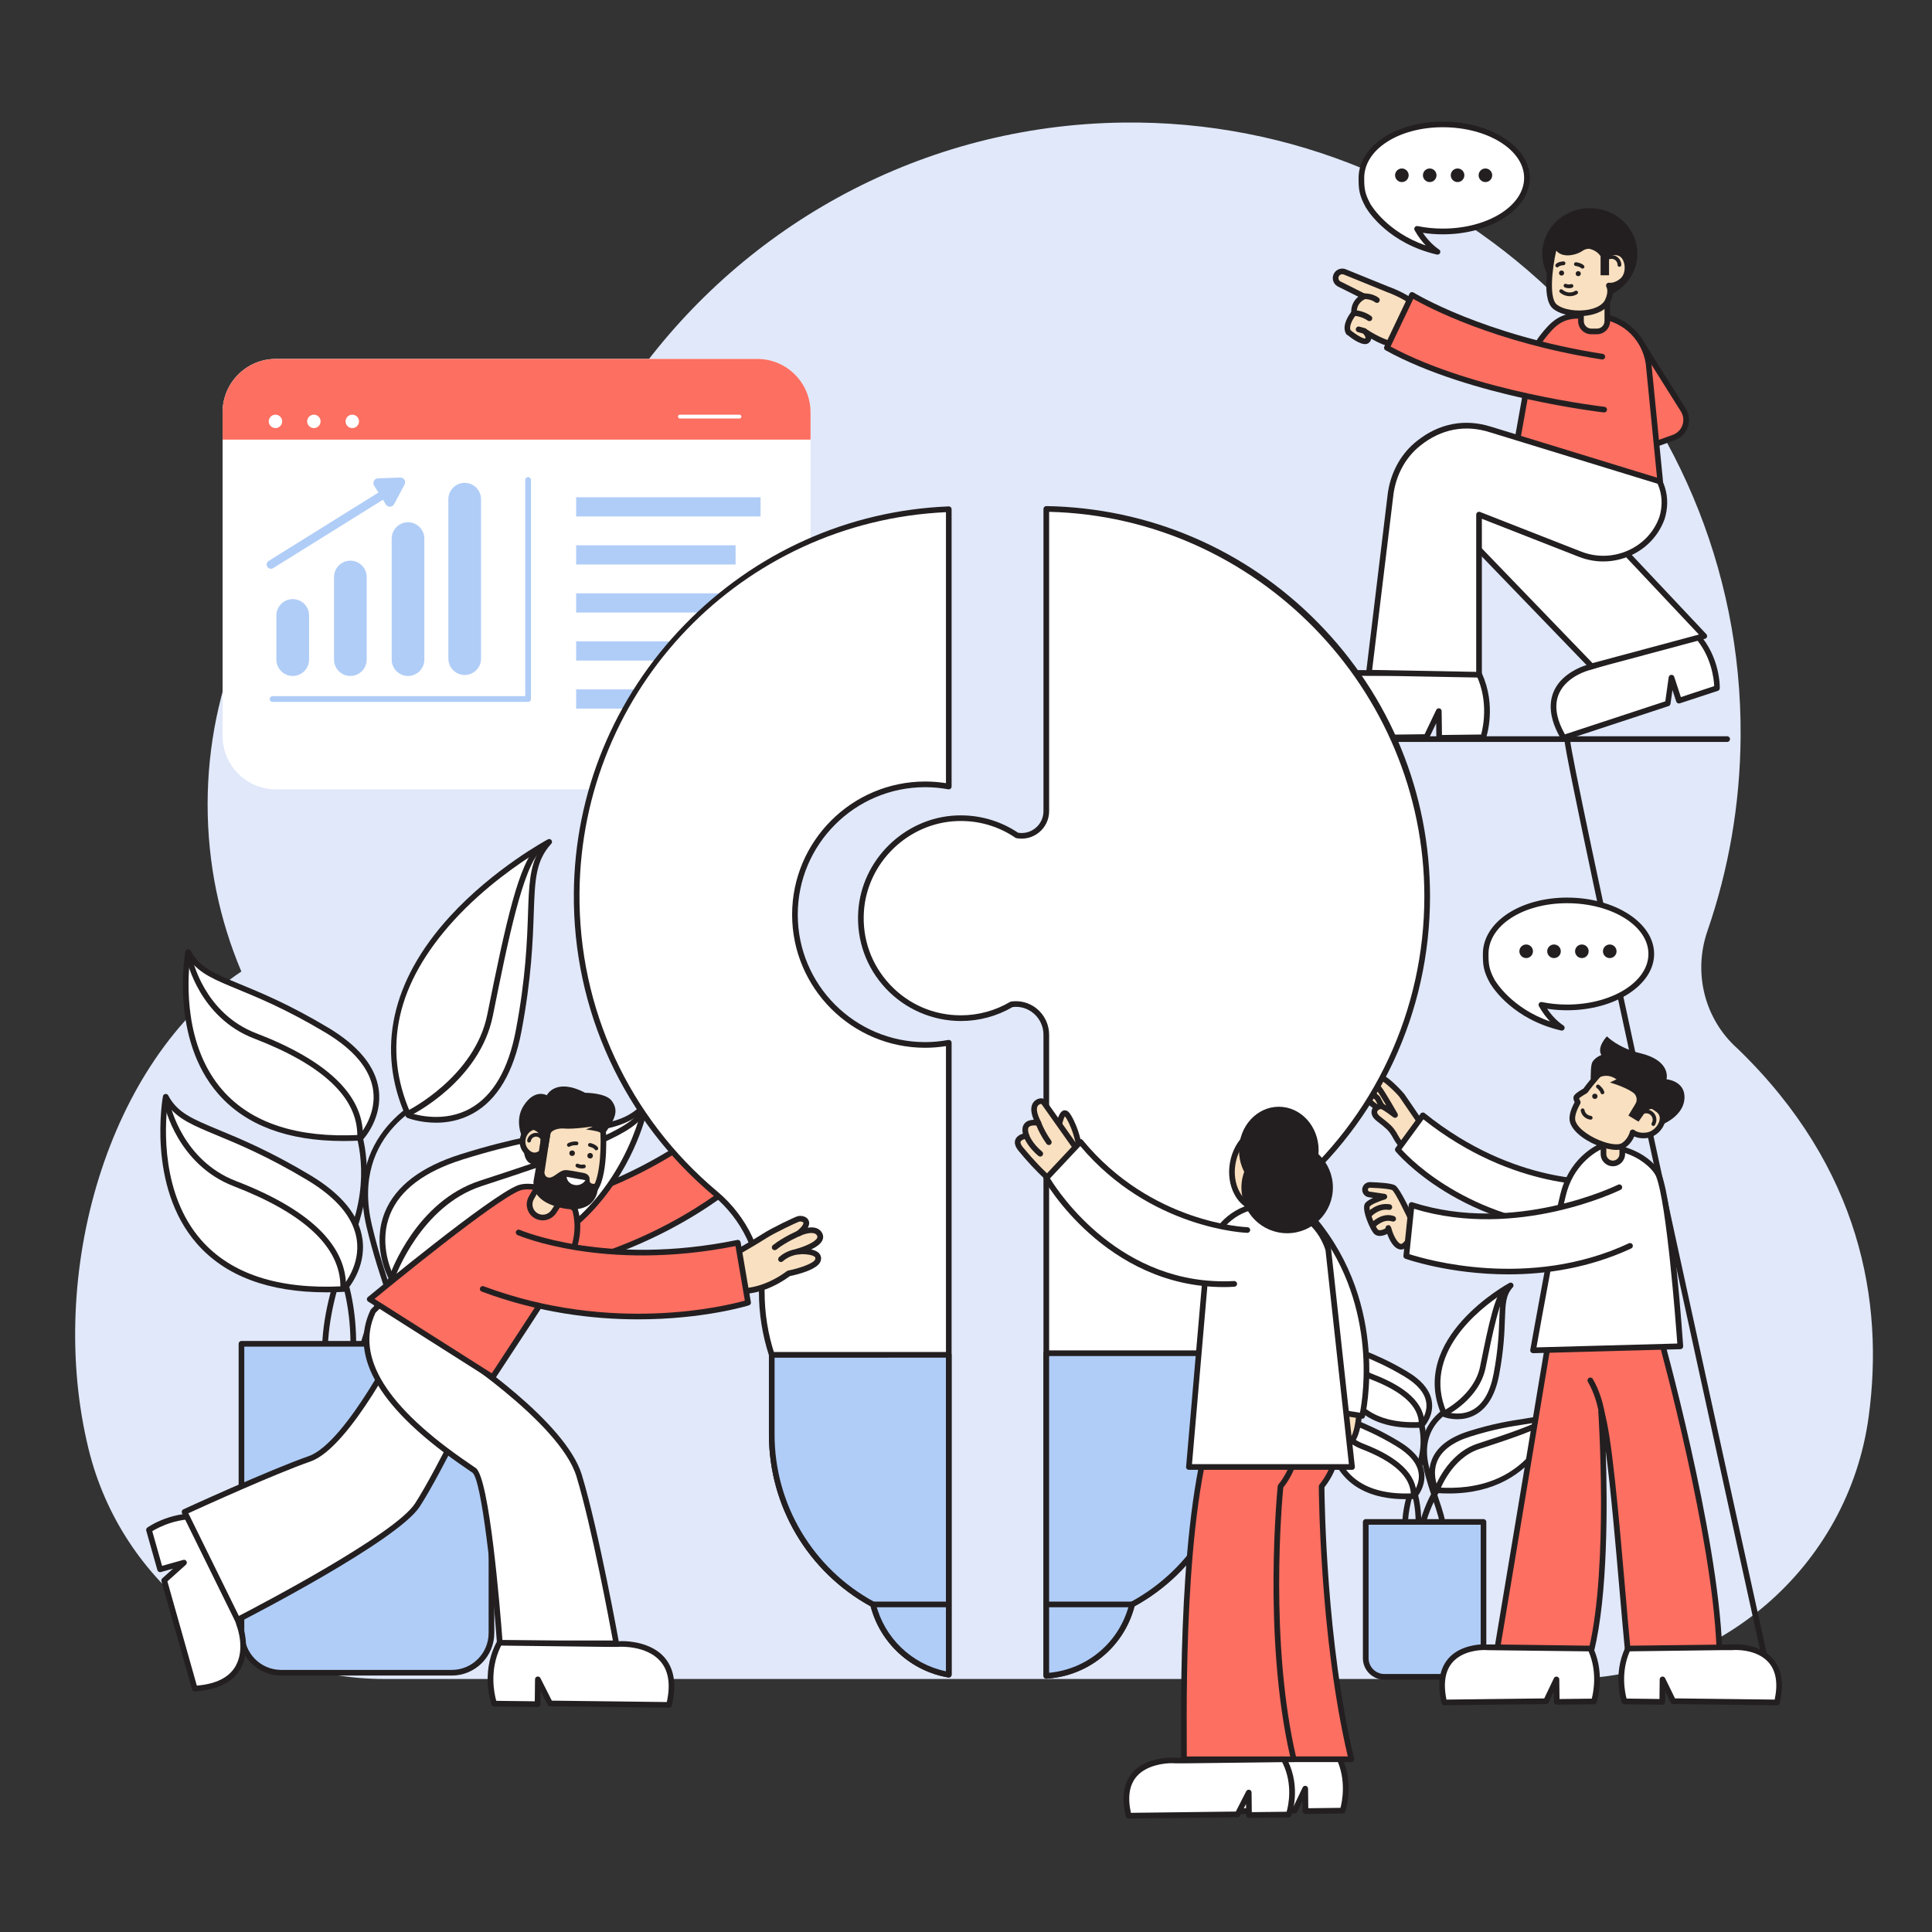 <?xml version="1.0" encoding="utf-8"?>
<!-- Generator: Adobe Illustrator 24.0.1, SVG Export Plug-In . SVG Version: 6.00 Build 0)  -->
<svg version="1.1" id="Layer_1" xmlns="http://www.w3.org/2000/svg" xmlns:xlink="http://www.w3.org/1999/xlink" x="0px" y="0px"
	 viewBox="0 0 512 512" style="enable-background:new 0 0 512 512;" xml:space="preserve">
<rect x="0" y="0" width="512" height="512" fill="#333333" stroke="none"/>
<path style="fill:#E0E8FA;" d="M460.5,277.92l-0.16-0.14c-8.66-7.8-11.67-20.01-7.86-31.03c5.58-16.16,8.67-33.48,8.8-51.5
	c0.68-90.18-73.59-163.98-163.76-162.77c-53.04,0.71-99.9,27-128.84,67.08c0,0-0.01,0-0.01,0c-62.77,0-113.65,50.88-113.65,113.65
	c0,15.7,3.18,30.65,8.94,44.25c-35.27,23.52-51.89,80.05-40.48,126.59c8.81,35.94,41.5,60.9,78.5,60.9h312.86
	c40.37,0,75.01-29.6,80.39-69.61C499.3,345.13,493.21,309.55,460.5,277.92z"/>
<g>
	<g>
		<path style="fill:#231F20;" d="M380.32,413.82c-0.13,0-0.26-0.03-0.37-0.1c-0.36-0.21-0.48-0.67-0.27-1.02
			c3.29-5.69,2.17-9.02,0.13-15.05c-0.84-2.48-1.79-5.29-2.63-8.85c-3.05-12.83,8.54-17.2,8.66-17.25c0.39-0.14,0.82,0.06,0.96,0.45
			c0.14,0.39-0.06,0.82-0.45,0.96c-0.43,0.16-10.45,3.98-7.71,15.49c0.83,3.5,1.77,6.27,2.6,8.72c2.04,6.02,3.38,10-0.25,16.28
			C380.83,413.69,380.58,413.82,380.32,413.82z"/>
	</g>
	<g>
		<path style="fill:#231F20;" d="M376.08,417.06c-0.24,0-0.47-0.11-0.62-0.33c-6.56-9.54-3.29-18.97-0.91-25.84
			c0.51-1.48,1-2.87,1.3-4.07c1.62-6.3-0.44-10.87-0.46-10.91c-0.17-0.38-0.01-0.82,0.36-1c0.38-0.17,0.82-0.01,1,0.36
			c0.09,0.2,2.32,5.07,0.55,11.92c-0.32,1.26-0.82,2.68-1.34,4.18c-2.28,6.58-5.41,15.58,0.73,24.5c0.23,0.34,0.15,0.81-0.19,1.04
			C376.37,417.01,376.22,417.06,376.08,417.06z"/>
	</g>
	<g>
		<path style="fill:#231F20;" d="M375.67,408.27c-0.03,0-0.06,0-0.08,0c-0.41-0.05-0.71-0.42-0.66-0.83
			c1.16-10.25-2.46-15.6-2.5-15.65c-0.24-0.34-0.15-0.81,0.18-1.04c0.34-0.24,0.8-0.16,1.04,0.18c0.16,0.23,3.99,5.81,2.76,16.68
			C376.37,407.98,376.05,408.27,375.67,408.27z"/>
	</g>
	<g>
		<path style="fill:#231F20;" d="M375.44,420.43c-0.4,0-0.73-0.31-0.75-0.72c-1.09-24.79,11.99-32.56,12.55-32.87
			c0.36-0.21,0.81-0.08,1.02,0.28c0.21,0.36,0.08,0.82-0.28,1.02c-0.13,0.07-12.84,7.69-11.8,31.51c0.02,0.41-0.3,0.76-0.72,0.78
			C375.46,420.43,375.45,420.43,375.44,420.43z"/>
	</g>
	<g>
		<path style="fill:#B0CDF7;" d="M361.94,403.32v36.11c0,2.72,2.23,4.95,4.95,4.95h21.31c2.72,0,4.95-2.23,4.95-4.95v-36.11H361.94z
			"/>
		<path style="fill:#231F20;" d="M388.19,445.14h-21.31c-3.14,0-5.7-2.56-5.7-5.7v-36.11c0-0.41,0.34-0.75,0.75-0.75h31.21
			c0.41,0,0.75,0.34,0.75,0.75v36.11C393.9,442.58,391.34,445.14,388.19,445.14z M362.69,404.07v35.36c0,2.32,1.88,4.2,4.2,4.2
			h21.31c2.32,0,4.2-1.88,4.2-4.2v-35.36H362.69z"/>
	</g>
	<g>
		<path style="fill:#FFFFFF;" d="M412.41,373.43c0,0-4.25,23.58-31.83,21.47c0,0-5.54-10.39,8.87-14.92S408.81,377.58,412.41,373.43
			z"/>
		<path style="fill:#231F20;" d="M383.97,395.79c-1.11,0-2.25-0.04-3.45-0.13c-0.26-0.02-0.48-0.17-0.6-0.4
			c-0.09-0.17-2.2-4.22-0.43-8.53c1.37-3.35,4.65-5.85,9.74-7.46c6.47-2.04,11.09-2.74,14.46-3.26c4.09-0.63,6.35-0.97,8.16-3.06
			c0.22-0.26,0.58-0.33,0.89-0.19c0.3,0.15,0.47,0.48,0.41,0.81C413.1,373.8,408.83,395.79,383.97,395.79z M381.07,394.19
			c21.48,1.45,28.19-12.92,30.01-18.64c-1.82,1.12-4.05,1.46-7.18,1.94c-3.32,0.51-7.87,1.21-14.23,3.21
			c-4.65,1.46-7.61,3.68-8.8,6.59C379.65,390.28,380.65,393.19,381.07,394.19z"/>
	</g>
	<g>
		<path style="fill:#FFFFFF;" d="M352.48,372.49c0,0-4.83,25.46,22.26,24c0,0,6.73-7.23-4.39-13.9
			C359.22,375.91,354.64,376.58,352.48,372.49z"/>
		<path style="fill:#231F20;" d="M372.54,397.3c-7.32,0-12.86-2.09-16.47-6.22c-6.4-7.32-4.41-18.27-4.33-18.73
			c0.06-0.31,0.31-0.55,0.63-0.6c0.31-0.05,0.63,0.11,0.77,0.39c1.07,2.03,2.88,2.78,6.15,4.14c2.71,1.12,6.43,2.66,11.43,5.67
			c4.01,2.41,6.26,5.18,6.7,8.25c0.55,3.87-2.03,6.69-2.14,6.81c-0.13,0.14-0.31,0.23-0.51,0.24
			C374.01,397.28,373.27,397.3,372.54,397.3z M353,374.48c-0.27,3.36-0.22,10.57,4.21,15.62c3.6,4.11,9.38,6.01,17.17,5.65
			c0.52-0.67,1.95-2.77,1.57-5.37c-0.37-2.59-2.39-5-5.98-7.16c-4.91-2.95-8.56-4.46-11.23-5.57
			C356.13,376.59,354.31,375.83,353,374.48z"/>
	</g>
	<g>
		<path style="fill:#231F20;" d="M380.81,395.58c-0.08,0-0.17-0.01-0.25-0.04c-0.39-0.14-0.6-0.57-0.46-0.96
			c0.13-0.38,3.38-9.35,11.46-12c8.44-2.76,18.01-5.88,19.56-8.26c0.23-0.35,0.69-0.45,1.04-0.22c0.35,0.23,0.44,0.69,0.22,1.04
			c-1.72,2.63-8.84,5.11-20.35,8.87c-7.39,2.42-10.48,10.98-10.51,11.07C381.41,395.39,381.12,395.58,380.81,395.58z"/>
	</g>
	<g>
		<path style="fill:#FFFFFF;" d="M400.35,340.65c0,0-26.5,14.09-17.58,34.13c0,0,10.97,4.27,13.77-10.56
			C399.35,349.39,396.66,344.71,400.35,340.65z"/>
		<path style="fill:#231F20;" d="M386.23,376.11c-2.09,0-3.63-0.58-3.73-0.63c-0.18-0.07-0.33-0.21-0.41-0.39
			c-9.1-20.44,17.64-34.96,17.91-35.1c0.32-0.17,0.72-0.09,0.94,0.2c0.22,0.29,0.21,0.7-0.04,0.96c-1.86,2.04-1.94,4.33-2.08,8.47
			c-0.12,3.41-0.28,8.07-1.54,14.74c-0.99,5.25-3.1,8.8-6.26,10.55C389.36,375.84,387.67,376.11,386.23,376.11z M383.33,374.18
			c0.94,0.29,4.08,1.03,6.99-0.59c2.74-1.53,4.59-4.73,5.5-9.51c1.24-6.55,1.4-11.15,1.51-14.51c0.1-2.81,0.17-4.9,0.81-6.69
			C391.87,347.01,376.78,358.88,383.33,374.18z"/>
	</g>
	<g>
		<path style="fill:#231F20;" d="M382.82,375.3c-0.28,0-0.54-0.15-0.67-0.42c-0.18-0.37-0.03-0.82,0.34-1
			c0.08-0.04,8.23-4.14,9.75-11.74c2.38-11.88,4-19.24,6.41-21.26c0.32-0.27,0.79-0.23,1.06,0.09c0.27,0.32,0.22,0.79-0.09,1.06
			c-2.18,1.83-4.16,11.69-5.91,20.4c-1.67,8.34-10.2,12.61-10.56,12.79C383.04,375.27,382.93,375.3,382.82,375.3z"/>
	</g>
	<g>
		<path style="fill:#231F20;" d="M374.64,396.92c-0.41,0-0.75-0.34-0.75-0.75c0-4.72-4.4-8.81-13.06-12.15
			c-7.22-2.79-8.8-10.03-8.87-10.33c-0.08-0.41,0.18-0.8,0.58-0.89c0.4-0.08,0.8,0.17,0.89,0.58c0.01,0.07,1.5,6.76,7.94,9.24
			c9.31,3.59,14.02,8.15,14.02,13.55C375.39,396.58,375.06,396.92,374.64,396.92z"/>
	</g>
	<g>
		<path style="fill:#FFFFFF;" d="M355.28,354.41c0,0-4.63,24.64,21.56,23.18c0,0,6.5-7-4.27-13.44
			C361.81,357.71,357.38,358.37,355.28,354.41z"/>
		<path style="fill:#231F20;" d="M374.66,378.4c-7.06,0-12.4-2.01-15.9-6c-6.21-7.08-4.3-17.69-4.22-18.14
			c0.06-0.31,0.31-0.55,0.63-0.6c0.31-0.05,0.63,0.11,0.77,0.39c1.04,1.96,2.78,2.68,5.95,3.98c2.63,1.08,6.22,2.57,11.07,5.46
			c3.89,2.33,6.08,5.01,6.5,7.99c0.54,3.75-1.96,6.49-2.07,6.61c-0.13,0.14-0.31,0.23-0.51,0.24
			C376.13,378.38,375.38,378.4,374.66,378.4z M355.8,356.39c-0.25,3.27-0.17,10.18,4.09,15.03c3.49,3.97,9.07,5.8,16.58,5.43
			c0.5-0.65,1.86-2.67,1.5-5.17c-0.36-2.5-2.31-4.82-5.79-6.9c-4.75-2.84-8.29-4.3-10.87-5.37
			C358.83,358.4,357.07,357.68,355.8,356.39z"/>
	</g>
	<g>
		<path style="fill:#231F20;" d="M376.75,378.04c-0.41,0-0.75-0.33-0.75-0.75c-0.01-4.55-4.26-8.49-12.64-11.71
			c-7-2.69-8.55-9.7-8.61-10c-0.08-0.41,0.17-0.8,0.58-0.89c0.41-0.08,0.8,0.17,0.89,0.58c0.01,0.07,1.46,6.52,7.68,8.91
			c9.02,3.46,13.59,7.87,13.6,13.11C377.5,377.7,377.17,378.04,376.75,378.04L376.75,378.04z"/>
	</g>
</g>
<g>
	<g>
		<path style="fill:#FFFFFF;" d="M200.69,209.18H73.11c-7.8,0-14.12-6.32-14.12-14.12v-85.83c0-7.8,6.32-14.12,14.12-14.12h127.58
			c7.8,0,14.12,6.32,14.12,14.12v85.83C214.8,202.86,208.49,209.18,200.69,209.18z"/>
	</g>
	<g>
		<path style="fill:#FC6F61;" d="M200.69,95.12H73.11c-7.8,0-14.12,6.32-14.12,14.12v7.27H214.8v-7.27
			C214.8,101.44,208.49,95.12,200.69,95.12z"/>
	</g>
	<g>
		<g>
			<g>
				<path style="fill:#B0CDF7;" d="M139.95,186.01H72.23c-0.42,0-0.76-0.34-0.76-0.76c0-0.42,0.34-0.76,0.76-0.76h66.96V127.2
					c0-0.42,0.34-0.76,0.76-0.76s0.76,0.34,0.76,0.76v58.05C140.72,185.67,140.38,186.01,139.95,186.01z"/>
			</g>
		</g>
		<g>
			<g>
				<path style="fill:#B0CDF7;" d="M123.15,178.88L123.15,178.88c-2.38,0-4.33-1.95-4.33-4.33v-42.26c0-2.38,1.95-4.33,4.33-4.33h0
					c2.38,0,4.33,1.95,4.33,4.33v42.26C127.48,176.94,125.53,178.88,123.15,178.88z"/>
			</g>
		</g>
		<g>
			<g>
				<path style="fill:#B0CDF7;" d="M108.13,179.14L108.13,179.14c-2.38,0-4.33-1.95-4.33-4.33v-32.08c0-2.38,1.95-4.33,4.33-4.33h0
					c2.38,0,4.33,1.95,4.33,4.33v32.08C112.46,177.19,110.51,179.14,108.13,179.14z"/>
			</g>
		</g>
		<g>
			<g>
				<path style="fill:#B0CDF7;" d="M92.85,179.14L92.85,179.14c-2.38,0-4.33-1.95-4.33-4.33v-21.9c0-2.38,1.95-4.33,4.33-4.33h0
					c2.38,0,4.33,1.95,4.33,4.33v21.9C97.18,177.19,95.23,179.14,92.85,179.14z"/>
			</g>
		</g>
		<g>
			<g>
				<path style="fill:#B0CDF7;" d="M77.58,179.14L77.58,179.14c-2.38,0-4.33-1.95-4.33-4.33V163.1c0-2.38,1.95-4.33,4.33-4.33h0
					c2.38,0,4.33,1.95,4.33,4.33v11.71C81.91,177.19,79.96,179.14,77.58,179.14z"/>
			</g>
		</g>
		<g>
			<rect x="152.68" y="131.78" style="fill:#B0CDF7;" width="48.88" height="5.09"/>
		</g>
		<g>
			<g>
				<rect x="152.68" y="144.51" style="fill:#B0CDF7;" width="42.26" height="5.09"/>
			</g>
			<g>
				<rect x="152.68" y="157.24" style="fill:#B0CDF7;" width="42.26" height="5.09"/>
			</g>
			<g>
				<rect x="152.68" y="169.97" style="fill:#B0CDF7;" width="35.64" height="5.09"/>
			</g>
		</g>
		<g>
			<rect x="152.68" y="182.7" style="fill:#B0CDF7;" width="25.46" height="5.09"/>
		</g>
		<g>
			<g>
				<path style="fill:#B0CDF7;" d="M103.52,131.17l-31.13,19.39c-0.53,0.33-1.23,0.17-1.55-0.36c-0.33-0.53-0.17-1.23,0.36-1.55
					l31.13-19.39c0.53-0.33,1.23-0.17,1.55,0.36C104.21,130.14,104.05,130.84,103.52,131.17z"/>
			</g>
		</g>
		<g>
			<g>
				<path style="fill:#B0CDF7;" d="M106.06,126.56l-5.9,0.2c-0.97,0.03-1.53,1.1-1.02,1.92l3.12,5.01c0.51,0.82,1.72,0.78,2.17-0.07
					l2.78-5.2C107.67,127.55,107.03,126.53,106.06,126.56z"/>
			</g>
		</g>
		<g>
			<circle style="fill:#FFFFFF;" cx="73" cy="111.67" r="1.78"/>
		</g>
		<g>
			<circle style="fill:#FFFFFF;" cx="83.18" cy="111.67" r="1.78"/>
		</g>
		<g>
			<circle style="fill:#FFFFFF;" cx="93.36" cy="111.67" r="1.78"/>
		</g>
		<g>
			<path style="fill:#FFFFFF;" d="M195.96,110.91h-15.78c-0.28,0-0.51-0.23-0.51-0.51s0.23-0.51,0.51-0.51h15.78
				c0.28,0,0.51,0.23,0.51,0.51S196.25,110.91,195.96,110.91z"/>
		</g>
	</g>
</g>
<g>
	<path style="fill:#FFFFFF;" d="M359.57,178.34l3.02,0.01l29.03-0.35c0.15,0.26,0.29,0.53,0.41,0.8c3.86,8.41,1.05,16.59,1.05,16.59
		l-11.69,0.14l-0.09-7.09l-3.28,6.87l-32.07,0.39C341.65,177.14,359.42,178.23,359.57,178.34z"/>
	<path style="fill:#231F20;" d="M345.95,196.45c-0.35,0-0.65-0.24-0.73-0.58c-2.15-9.26,1.17-13.72,4.34-15.82
		c3.75-2.49,8.52-2.64,10.01-2.43v-0.03l3.02,0.01l29.02-0.35c0.25,0.01,0.52,0.14,0.66,0.37c0.16,0.28,0.31,0.57,0.45,0.86
		c3.94,8.58,1.2,16.8,1.08,17.15c-0.1,0.3-0.38,0.5-0.7,0.51l-11.69,0.14c-0.43-0.02-0.75-0.33-0.76-0.74l-0.05-3.87l-1.9,3.97
		c-0.12,0.26-0.38,0.42-0.67,0.43L345.95,196.45C345.96,196.45,345.95,196.45,345.95,196.45z M358.59,179.03
		c-2.07,0-6.99,0.54-9.96,3.76c-2.51,2.72-3.21,6.81-2.08,12.16l30.99-0.37l3.08-6.45c0.15-0.31,0.5-0.48,0.84-0.41
		c0.34,0.08,0.58,0.37,0.59,0.72l0.08,6.34l10.39-0.13c0.51-1.87,1.98-8.67-1.17-15.53c-0.05-0.12-0.11-0.24-0.17-0.36l-28.58,0.35
		l-3.03-0.01c-0.06,0-0.12-0.01-0.17-0.02C359.23,179.05,358.96,179.03,358.59,179.03z"/>
</g>
<g>
	<path style="fill:#FFFFFF;" d="M421.4,176.78l2.61-0.82l25-8.23c0.2,0.18,0.39,0.38,0.58,0.58c5.63,6.22,5.44,14.06,5.44,14.06
		l-10.07,3.31l-2.01-6.1l-0.96,6.84l-27.62,9.09C405.58,180.63,421.24,176.73,421.4,176.78z"/>
	<path style="fill:#231F20;" d="M414.36,196.26c-0.26,0-0.51-0.14-0.65-0.37c-4.41-7.47-2.73-12.25-0.55-14.96
		c2.49-3.08,6.58-4.62,8.02-4.85l-0.01-0.02l2.61-0.82l24.99-8.22c0.26-0.08,0.54-0.02,0.74,0.16c0.22,0.2,0.43,0.41,0.62,0.63
		c5.77,6.36,5.64,14.25,5.63,14.58c-0.01,0.32-0.21,0.59-0.52,0.69l-10.07,3.31c-0.4,0.13-0.82-0.09-0.95-0.48l-1-3.05l-0.52,3.65
		c-0.04,0.28-0.24,0.52-0.51,0.61l-27.62,9.09C414.52,196.25,414.44,196.26,414.36,196.26z M421.47,177.53
		c-0.35,0.08-6.11,1.54-8.25,6.13c-1.4,3-0.9,6.68,1.5,10.95l26.6-8.75l0.9-6.38c0.05-0.35,0.33-0.61,0.68-0.64
		c0.36-0.03,0.67,0.18,0.78,0.51l1.77,5.39l8.83-2.91c-0.08-1.81-0.69-8.01-5.23-13.02c-0.07-0.08-0.14-0.15-0.21-0.23l-27.2,8.91
		C421.57,177.52,421.52,177.53,421.47,177.53z"/>
</g>
<g>
	<path style="fill:#FC6F61;" d="M434.76,90.63l11.33,18.01c1.69,2.68,0.46,6.24-2.52,7.32l-14.08,5.08"/>
	<path style="fill:#231F20;" d="M429.49,121.78c-0.31,0-0.6-0.19-0.71-0.5c-0.14-0.39,0.06-0.82,0.45-0.96l14.08-5.08
		c1.21-0.44,2.14-1.38,2.56-2.59c0.42-1.21,0.27-2.53-0.42-3.62l-11.33-18.01c-0.22-0.35-0.12-0.81,0.24-1.03
		c0.35-0.22,0.81-0.11,1.03,0.24l11.33,18.01c0.93,1.47,1.13,3.26,0.57,4.9c-0.57,1.64-1.83,2.93-3.46,3.52l-14.08,5.08
		C429.66,121.77,429.57,121.78,429.49,121.78z"/>
</g>
<g>
	<path style="fill:#FC6F61;" d="M436.03,131.72h-36.6l6.3-35.36c0.4-2.67,1.48-5.08,3.04-7.07c2.71-3.45,4.89-5.62,9.51-5.62h4.06
		c7.28,0,13.47,5.39,14.55,12.68l3.05,30.88C440.23,129.62,438.4,131.72,436.03,131.72z"/>
	<path style="fill:#231F20;" d="M436.03,132.47h-36.6c-0.22,0-0.43-0.1-0.58-0.27c-0.14-0.17-0.2-0.39-0.16-0.61l6.3-35.36
		c0.4-2.69,1.5-5.26,3.19-7.4c2.63-3.34,5.05-5.9,10.1-5.9h4.06c7.71,0,14.14,5.6,15.29,13.32l3.05,30.91
		c0.16,1.34-0.26,2.71-1.16,3.73C438.64,131.9,437.36,132.47,436.03,132.47z M400.33,130.97h35.7c0.92,0,1.76-0.38,2.37-1.07
		c0.62-0.7,0.91-1.63,0.8-2.57l-3.05-30.89c-1.03-6.94-6.84-12.01-13.8-12.01h-4.06c-4.39,0-6.39,2.11-8.92,5.33
		c-1.52,1.94-2.52,4.26-2.89,6.71L400.33,130.97z"/>
</g>
<g>
	<path style="fill:#FFFFFF;" d="M426.58,141.94l25.07,26.63l-29.84,8l-30.72-31.85l-10.3-16.84l5.23-3.84c0,0,11.73-2.82,13.33-2.45
		C400.94,121.96,426.58,141.94,426.58,141.94z"/>
	<path style="fill:#231F20;" d="M421.8,177.32c-0.2,0-0.4-0.08-0.54-0.23l-30.72-31.85c-0.04-0.04-0.07-0.08-0.1-0.13l-10.3-16.84
		c-0.2-0.33-0.12-0.77,0.2-1l5.23-3.84c0.08-0.06,0.17-0.1,0.27-0.13c1.99-0.48,11.98-2.84,13.67-2.45
		c1.63,0.38,21.48,15.78,27.53,20.49c0.03,0.02,0.06,0.05,0.08,0.08l25.07,26.63c0.18,0.19,0.25,0.47,0.18,0.72
		s-0.27,0.45-0.53,0.52l-29.84,8C421.93,177.31,421.87,177.32,421.8,177.32z M391.68,144.26l30.35,31.47l28.2-7.57l-24.17-25.67
		c-9.68-7.54-25.51-19.66-26.93-20.19c-0.86-0.19-7.16,1.07-12.81,2.42l-4.55,3.35L391.68,144.26z"/>
</g>
<g>
	<path style="fill:#FFFFFF;" d="M440.48,129.3c-0.2-0.64-0.43-1.21-0.66-1.73L395,113.82c-6.87-2.19-13.48-0.81-19.06,3.65h0
		c-0.25,0.2-0.49,0.4-0.73,0.61c-3.72,3.26-6.01,7.85-6.69,12.74l-5.74,47.45l29.17,0.54v-42.44l26.77,10.49
		c8.7,3.4,18.56-0.92,21.68-9.51l0,0C441.23,134.74,441.31,131.92,440.48,129.3z"/>
	<path style="fill:#231F20;" d="M391.95,179.56c0,0-0.01,0-0.01,0l-29.17-0.54c-0.21,0-0.41-0.1-0.55-0.26
		c-0.14-0.16-0.21-0.37-0.18-0.58l5.74-47.45c0.73-5.25,3.19-9.94,6.94-13.22c0.25-0.22,0.5-0.43,0.76-0.63
		c5.9-4.71,12.73-6.01,19.76-3.77l44.8,13.75c0.21,0.06,0.37,0.21,0.46,0.41c0.26,0.58,0.5,1.19,0.7,1.82
		c0.86,2.71,0.83,5.65-0.08,8.5c-1.57,4.31-4.76,7.72-8.99,9.63c-4.36,1.97-9.22,2.09-13.68,0.35l-25.74-10.09v41.34
		c0,0.2-0.08,0.39-0.22,0.54C392.34,179.48,392.15,179.56,391.95,179.56z M363.63,177.54l27.58,0.51v-41.67
		c0-0.25,0.12-0.48,0.33-0.62c0.21-0.14,0.47-0.17,0.7-0.08l26.77,10.49c4.08,1.6,8.53,1.48,12.52-0.32
		c3.86-1.74,6.77-4.85,8.19-8.75c0.8-2.52,0.83-5.15,0.07-7.56l0,0c-0.15-0.46-0.31-0.91-0.5-1.34l-44.48-13.65
		c-6.54-2.08-12.89-0.86-18.37,3.51c-0.24,0.19-0.48,0.39-0.71,0.59c-3.48,3.04-5.76,7.4-6.44,12.28L363.63,177.54z"/>
</g>
<g>
	<g>
		<g>
			<path style="fill:#F9E0C0;" d="M357.29,87.96c0,0,3.74,3.17,4.92,2.37c1.18-0.8-0.39-2.42-0.39-2.42s7.06,4.74,9.53,3.05
				s5.47-8.64,3.13-10.69s-6.74-3.59-6.74-3.59l-11.23-4.57c-0.81-0.4-1.79-0.13-2.28,0.63l0,0c-0.53,0.83-0.29,1.92,0.54,2.45
				l6.76,3.39c0,0-2.88,1.04-2.69,4.38c0,0-2.69,3.16-1.43,5.18"/>
			<path style="fill:#231F20;" d="M369.93,92.07c-2.06,0-4.71-1.26-6.55-2.31c-0.06,0.48-0.32,0.9-0.75,1.19
				c-1.35,0.91-4-0.94-5.42-2.09c-0.18-0.05-0.34-0.16-0.45-0.33c-0.03-0.05-0.06-0.1-0.08-0.15c-0.04-0.06-0.08-0.13-0.1-0.2
				c-0.93-2.08,0.88-4.69,1.5-5.48c-0.02-1.95,0.92-3.28,1.89-4.07l-5.54-2.77c-0.64-0.4-1.03-0.96-1.17-1.62
				c-0.14-0.66-0.02-1.33,0.34-1.9c0.69-1.09,2.09-1.47,3.24-0.9l11.18,4.54c0.15,0.05,4.53,1.6,6.95,3.72
				c0.8,0.7,1.18,1.86,1.09,3.34c-0.18,3-2.26,7.14-4.29,8.53C371.25,91.92,370.63,92.07,369.93,92.07z M361.81,87.16
				c0.14,0,0.29,0.04,0.42,0.13c2.76,1.85,7.27,4.02,8.69,3.05c1.5-1.03,3.48-4.64,3.64-7.38c0.04-0.7-0.02-1.64-0.58-2.13
				c-2.21-1.93-6.45-3.43-6.49-3.45l-11.26-4.58c-0.52-0.25-1.08-0.1-1.37,0.34c-0.15,0.23-0.2,0.5-0.14,0.77s0.22,0.5,0.45,0.64
				l6.69,3.35c0.27,0.13,0.43,0.42,0.41,0.71c-0.02,0.3-0.21,0.56-0.5,0.66c-0.09,0.03-2.35,0.91-2.2,3.63
				c0.01,0.19-0.05,0.38-0.18,0.53c-0.61,0.72-1.98,2.77-1.48,4.06c1.57,1.3,3.44,2.35,3.88,2.2c0.09-0.06,0.09-0.1,0.09-0.13
				c0.03-0.29-0.35-0.85-0.62-1.14c-0.27-0.28-0.28-0.71-0.03-1C361.38,87.25,361.59,87.16,361.81,87.16z"/>
		</g>
		<g>
			<path style="fill:#F9E0C0;" d="M358.82,82.95c0,0,2.1,0.01,4.09,1.4"/>
			<path style="fill:#231F20;" d="M362.92,85.1c-0.15,0-0.3-0.04-0.43-0.13c-1.76-1.23-3.65-1.27-3.67-1.27
				c-0.41-0.01-0.75-0.34-0.74-0.76c0-0.41,0.34-0.74,0.75-0.74c0.04-0.01,2.32,0,4.52,1.53c0.34,0.24,0.42,0.7,0.19,1.04
				C363.39,84.99,363.16,85.1,362.92,85.1z"/>
		</g>
		<g>
			<path style="fill:#F9E0C0;" d="M361.1,78.53c0,0,2.11-0.26,3.8,0.99"/>
			<path style="fill:#231F20;" d="M364.9,80.27c-0.15,0-0.31-0.05-0.44-0.15c-1.42-1.05-3.25-0.85-3.27-0.85
				c-0.42,0.05-0.78-0.25-0.83-0.66c-0.05-0.41,0.24-0.78,0.65-0.83c0.1-0.01,2.43-0.28,4.34,1.13c0.33,0.25,0.4,0.72,0.16,1.05
				C365.36,80.17,365.13,80.27,364.9,80.27z"/>
		</g>
		<g>
			<line style="fill:#F9E0C0;" x1="361.56" y1="87.7" x2="360.05" y2="87.28"/>
			<path style="fill:#231F20;" d="M361.56,88.45c-0.07,0-0.13-0.01-0.2-0.03l-1.51-0.41c-0.4-0.11-0.64-0.52-0.53-0.92
				c0.11-0.4,0.52-0.64,0.92-0.53l1.51,0.41c0.4,0.11,0.64,0.52,0.53,0.92C362.19,88.23,361.89,88.45,361.56,88.45z"/>
		</g>
	</g>
	<g>
		<path style="fill:#6C79D9;" d="M426.23,93.5"/>
		<g>
			<path style="fill:none;stroke:#231F20;stroke-width:1.5;stroke-linecap:round;stroke-linejoin:round;stroke-miterlimit:10;" d="
				M426.23,93.5"/>
		</g>
	</g>
	<g>
		<path style="fill:#FC6F61;" d="M425.11,108.55c0,0-34.98-3.92-57.59-16.39l6.66-14.01c0,0,18.17,11.32,50.42,16.37"/>
		<path style="fill:#231F20;" d="M425.12,109.3c-0.03,0-0.06,0-0.08,0c-0.35-0.04-35.39-4.08-57.87-16.48
			c-0.35-0.19-0.49-0.62-0.31-0.98l6.66-14c0.09-0.19,0.26-0.34,0.47-0.4c0.21-0.06,0.43-0.03,0.61,0.08
			c0.18,0.11,18.44,11.3,50.14,16.26c0.41,0.06,0.69,0.45,0.63,0.86c-0.06,0.41-0.45,0.69-0.86,0.62
			c-28.5-4.46-46.27-13.93-49.98-16.05l-6.01,12.63c22.25,12,56.35,15.93,56.69,15.97c0.41,0.05,0.71,0.42,0.66,0.83
			C425.82,109.02,425.49,109.3,425.12,109.3z"/>
	</g>
</g>
<g>
	<path style="fill:#F9E0C0;" d="M423.21,87.83h-1.5c-1.51,0-2.74-1.23-2.74-2.74V74.97h6.97v10.12
		C425.95,86.6,424.72,87.83,423.21,87.83z"/>
	<path style="fill:#231F20;" d="M423.21,88.58h-1.5c-1.92,0-3.49-1.56-3.49-3.49V74.97c0-0.41,0.34-0.75,0.75-0.75h6.97
		c0.41,0,0.75,0.34,0.75,0.75v10.12C426.7,87.01,425.13,88.58,423.21,88.58z M419.73,75.72v9.37c0,1.1,0.89,1.99,1.99,1.99h1.5
		c1.1,0,1.99-0.89,1.99-1.99v-9.37H419.73z"/>
</g>
<g>
	<ellipse style="fill:#231F20;" cx="421.32" cy="67.23" rx="12.59" ry="12.07"/>
	<g>
		<path style="fill:#F9E0C0;" d="M411.66,66.4c0,0-2.79,12.17,0.38,14.83c3.17,2.66,12.17,2.53,14.03-1.51
			c1.23-2.67,0.29-4.06,0.29-4.06s1.63,0.33,3.55-1.27c2.28-1.9,1.74-7.12-1.43-7.5c-3.17-0.38-2.75,1.29-2.75,1.29
			s-1.9-3.3-5.32-3.8C418.27,64.06,412.42,64.12,411.66,66.4z"/>
		<path style="fill:#231F20;" d="M418.47,83.78c-2.75,0-5.41-0.72-6.91-1.98c-3.42-2.87-0.92-14.28-0.63-15.57
			c0.01-0.02,0.01-0.05,0.02-0.07c1.04-3.11,8.2-2.73,9.57-2.53c2.42,0.36,4.12,1.93,5.05,3.04c0.61-0.53,1.59-0.7,3-0.53
			c1.54,0.19,2.72,1.29,3.23,3.02c0.54,1.84,0.23,4.42-1.41,5.79c-1.14,0.95-2.22,1.3-2.99,1.42c0.14,0.81,0.1,2.03-0.64,3.65
			c-0.75,1.63-2.55,2.84-5.07,3.41C420.64,83.67,419.55,83.78,418.47,83.78z M412.38,66.61c-1.03,4.54-1.9,12.33,0.14,14.05
			c1.74,1.46,5.62,2.04,8.84,1.32c2.05-0.46,3.48-1.37,4.03-2.57c1.01-2.19,0.36-3.3,0.34-3.34c-0.16-0.25-0.15-0.59,0.02-0.83
			c0.17-0.24,0.46-0.37,0.76-0.31c0.04,0.01,1.33,0.21,2.92-1.11c1-0.83,1.4-2.64,0.94-4.22c-0.2-0.67-0.72-1.81-1.97-1.96
			c-1.43-0.17-1.81,0.14-1.87,0.2c-0.07,0.07-0.06,0.16-0.06,0.18c0.06,0.36-0.15,0.72-0.49,0.84c-0.34,0.12-0.71,0-0.9-0.31
			c-0.02-0.03-1.78-2.99-4.79-3.44C417.88,64.76,412.95,65.06,412.38,66.61z"/>
	</g>
	<circle style="fill:#231F20;" cx="418.25" cy="72.52" r="0.67"/>
	<circle style="fill:#231F20;" cx="413.83" cy="72.36" r="0.67"/>
	<g>
		<path style="fill:#231F20;" d="M415.78,76.38c-0.31,0-0.69-0.05-1.09-0.21c-0.26-0.1-0.38-0.39-0.28-0.65
			c0.1-0.26,0.39-0.38,0.65-0.28c0.67,0.27,1.2,0.08,1.22,0.07c0.26-0.1,0.54,0.03,0.64,0.29c0.1,0.26-0.02,0.54-0.28,0.64
			C416.63,76.25,416.29,76.38,415.78,76.38z"/>
	</g>
	<g>
		<path style="fill:#231F20;" d="M419.38,71.18c-0.12,0-0.25-0.04-0.34-0.13c-0.4-0.37-1.2-0.53-1.47-0.56
			c-0.27-0.03-0.47-0.28-0.44-0.55c0.03-0.27,0.29-0.47,0.55-0.44c0.13,0.01,1.33,0.16,2.05,0.83c0.2,0.19,0.21,0.5,0.02,0.71
			C419.65,71.12,419.52,71.18,419.38,71.18z"/>
	</g>
	<g>
		<path style="fill:#231F20;" d="M412.67,70.85c-0.11,0-0.23-0.04-0.32-0.12c-0.21-0.18-0.24-0.49-0.06-0.7
			c0.57-0.67,1.8-0.74,2.04-0.75c0.3-0.02,0.51,0.21,0.52,0.48c0.01,0.28-0.21,0.51-0.48,0.52c-0.41,0.02-1.11,0.15-1.31,0.4
			C412.95,70.79,412.81,70.85,412.67,70.85z"/>
	</g>
	<g>
		<path style="fill:#231F20;" d="M416,78.5c-0.78,0-1.69-0.24-2.58-0.96c-0.21-0.17-0.25-0.49-0.08-0.7
			c0.17-0.22,0.49-0.25,0.7-0.08c1.75,1.41,3.31,0.39,3.37,0.35c0.23-0.16,0.54-0.1,0.69,0.13c0.16,0.23,0.1,0.54-0.13,0.69
			C417.59,78.2,416.87,78.5,416,78.5z"/>
	</g>
	<g>
		<path style="fill:#231F20;" d="M429.17,70.7c-0.28,0-0.5-0.22-0.5-0.5c0-0.89-0.72-1.61-1.61-1.61c-0.5,0-0.96,0.23-1.27,0.62
			c-0.17,0.22-0.48,0.25-0.7,0.09c-0.22-0.17-0.26-0.48-0.09-0.7c0.5-0.64,1.25-1.01,2.06-1.01c1.44,0,2.61,1.17,2.61,2.61
			C429.67,70.48,429.45,70.7,429.17,70.7z"/>
	</g>
	<path style="fill:#231F20;" d="M424.59,66.54c0,0-3.36-1.38-5.17-0.09c-1.81,1.29-6.47,2.41-7.67-1.29
		c-1.21-3.71,3.19-5.86,4.05-5.95c0.86-0.09,4.48-0.17,5.43,0c0.95,0.17,3.19,1.03,3.19,1.03l1.03,0.69l0.86,0.78"/>
	<path style="fill:#231F20;" d="M426.41,68.18v4.77h-2.24v-5.03c0,0-1.12-2.24-4.83-2.16c-3.71,0.09,0.95-4.31,1.9-4.31
		c0.95,0,3.45,0,3.79,0.17c0.34,0.17,3.53,1.29,3.53,1.29l2.59,4.91C431.15,67.83,428.04,65.51,426.41,68.18z"/>
</g>
<g>
	<g>
		<path style="fill:#F9E0C0;" d="M202.34,285.32c0,0,3.16-1.15,3.54,1.17c0.38,2.32-4.42,5.61-4.42,5.61s-5.07,8.09-7.18,8.92
			C192.17,301.85,190.51,293.21,202.34,285.32z"/>
		<path style="fill:#231F20;" d="M194,301.83c-0.6,0-1.16-0.38-1.52-1.06c-1.18-2.27-0.45-9.47,9.44-16.07
			c0.05-0.03,0.1-0.06,0.16-0.08c0.21-0.08,2.1-0.73,3.42,0.04c0.42,0.25,0.96,0.74,1.11,1.71c0.42,2.55-3.51,5.49-4.6,6.26
			c-1.04,1.64-5.3,8.24-7.46,9.09C194.37,301.79,194.18,301.83,194,301.83z M202.68,286c-7.27,4.88-9.46,10.12-9.12,13.14
			c0.09,0.81,0.37,1.16,0.46,1.19c1.36-0.54,4.9-5.57,6.81-8.62c0.05-0.09,0.13-0.16,0.21-0.22c1.83-1.25,4.31-3.6,4.1-4.87
			c-0.07-0.43-0.26-0.58-0.39-0.66C204.18,285.62,203.11,285.86,202.68,286z"/>
	</g>
	<g>
		<path style="fill:#F9E0C0;" d="M201.19,282.2c0,0,3.04-1.44,3.63,0.84c0.59,2.28-3.88,5.99-3.88,5.99s-4.31,8.53-6.33,9.54
			C192.58,299.59,190.13,291.15,201.19,282.2z"/>
		<path style="fill:#231F20;" d="M194.27,299.42c-0.55,0-1.09-0.33-1.48-0.93c-1.39-2.15-1.31-9.39,7.93-16.87
			c0.05-0.04,0.1-0.07,0.15-0.1c0.2-0.09,2.03-0.92,3.41-0.27c0.44,0.21,1.02,0.65,1.27,1.6c0.65,2.5-2.99,5.79-4.01,6.66
			c-0.88,1.73-4.52,8.7-6.6,9.74C194.72,299.36,194.5,299.42,194.27,299.42z M201.59,282.85c-6.79,5.53-8.49,10.95-7.87,13.93
			c0.17,0.8,0.47,1.12,0.56,1.14c1.3-0.66,4.37-6,5.99-9.21c0.05-0.09,0.11-0.17,0.19-0.24c1.71-1.42,3.96-3.98,3.64-5.23
			c-0.11-0.42-0.31-0.56-0.45-0.62C203.06,282.33,202.01,282.67,201.59,282.85z"/>
	</g>
	<g>
		<path style="fill:#F9E0C0;" d="M186.04,297.31c0,0,5.52-8.11,6.29-9.2c0.77-1.08,7.09-7.6,8.7-6.67c1.6,0.93,0.76,2.53-0.59,4.22
			c-1.35,1.69-5.66,9.29-5.66,9.29s2.95-2.28,4.39-2.95s4.9,1.6,1.44,4.31c-3.46,2.7-4.31,3.46-5.49,5.4s-3.8,8.1-9.79,5.32"/>
		<path style="fill:#231F20;" d="M188.23,308.49c-0.96,0-2.04-0.23-3.22-0.78c-0.38-0.17-0.54-0.62-0.36-1
			c0.17-0.38,0.62-0.54,1-0.36c4.4,2.04,6.65-1.15,8.42-4.31c0.15-0.27,0.29-0.52,0.41-0.72c1.24-2.04,2.18-2.89,5.67-5.6
			c0.62-0.48,1.57-1.42,1.04-2.29c-0.39-0.64-1.33-0.92-1.7-0.75c-1.35,0.63-4.22,2.85-4.25,2.87c-0.28,0.22-0.68,0.21-0.95-0.03
			s-0.34-0.63-0.16-0.94c0.18-0.31,4.35-7.67,5.72-9.38c0.95-1.19,1.38-2.04,1.29-2.54c-0.03-0.13-0.1-0.34-0.49-0.56
			c-1.14-0.26-6.58,4.87-7.71,6.46c-0.76,1.07-6.23,9.1-6.28,9.18c-0.23,0.34-0.7,0.43-1.04,0.2c-0.34-0.23-0.43-0.7-0.2-1.04
			c0.23-0.33,5.53-8.13,6.3-9.21c0.06-0.09,7.14-8.35,9.68-6.88c0.68,0.39,1.09,0.93,1.21,1.58c0.24,1.26-0.67,2.61-1.59,3.76
			c-0.76,0.94-2.51,3.88-3.86,6.18c0.61-0.41,1.22-0.78,1.69-1c1.14-0.54,2.86,0.1,3.61,1.32c0.31,0.5,1.12,2.29-1.4,4.25
			c-3.36,2.62-4.19,3.36-5.31,5.2c-0.11,0.19-0.24,0.42-0.38,0.67C194.33,304.63,192.16,308.49,188.23,308.49z"/>
	</g>
</g>
<g>
	<path style="fill:#FC6F61;" d="M131.5,321.24c0,0,24.79-0.02,54.24-20.94l8.9,13.43c0,0-25.68,22.73-65.82,25.05"/>
	<path style="fill:#231F20;" d="M128.82,339.53c-0.39,0-0.73-0.31-0.75-0.71c-0.02-0.41,0.29-0.77,0.71-0.79
		c36.41-2.11,61.11-21.35,64.86-24.45l-8.1-12.23c-29.04,20.38-53.79,20.63-54.04,20.63h0c-0.41,0-0.75-0.33-0.75-0.75
		s0.33-0.75,0.75-0.75c0.25,0,24.91-0.28,53.81-20.8c0.17-0.12,0.37-0.16,0.57-0.13c0.2,0.04,0.38,0.15,0.49,0.32l8.9,13.43
		c0.21,0.31,0.15,0.73-0.13,0.98c-0.26,0.23-26.34,22.93-66.27,25.24C128.85,339.53,128.83,339.53,128.82,339.53z"/>
</g>
<g>
	<g>
		<path style="fill:#231F20;" d="M103.01,377.57c-0.13,0-0.26-0.03-0.38-0.1c-0.36-0.21-0.48-0.67-0.27-1.02
			c7.18-12.41,4.6-20.03,0.34-32.64c-1.77-5.24-3.78-11.19-5.57-18.71c-6.3-26.51,17.6-35.53,17.84-35.62
			c0.39-0.14,0.82,0.06,0.96,0.45c0.14,0.39-0.06,0.82-0.45,0.96c-0.94,0.34-22.89,8.67-16.9,33.86c1.77,7.46,3.77,13.36,5.53,18.58
			c4.4,13.01,7.05,20.87-0.46,33.87C103.52,377.43,103.27,377.57,103.01,377.57z"/>
	</g>
	<g>
		<path style="fill:#231F20;" d="M94,384.43c-0.24,0-0.47-0.11-0.62-0.33c-13.69-19.91-6.83-39.67-1.82-54.1
			c1.09-3.15,2.12-6.12,2.79-8.7c3.54-13.73-0.98-23.63-1.03-23.73c-0.18-0.38-0.01-0.82,0.36-1c0.37-0.17,0.82-0.01,1,0.36
			c0.2,0.42,4.79,10.49,1.12,24.74c-0.68,2.63-1.72,5.64-2.82,8.82c-4.9,14.13-11.62,33.48,1.64,52.76
			c0.23,0.34,0.15,0.81-0.19,1.04C94.3,384.38,94.15,384.43,94,384.43z"/>
	</g>
	<g>
		<path style="fill:#231F20;" d="M93.14,365.77c-0.03,0-0.06,0-0.09,0c-0.41-0.05-0.71-0.42-0.66-0.83
			c2.51-22.14-5.36-33.68-5.44-33.8c-0.24-0.34-0.16-0.81,0.18-1.04c0.34-0.24,0.81-0.16,1.04,0.18c0.34,0.48,8.28,12.08,5.71,34.83
			C93.84,365.49,93.52,365.77,93.14,365.77z"/>
	</g>
	<g>
		<path style="fill:#231F20;" d="M92.65,391.59c-0.4,0-0.73-0.31-0.75-0.72c-2.29-52.1,25.93-68.85,26.22-69.01
			c0.36-0.2,0.82-0.08,1.02,0.28c0.21,0.36,0.08,0.82-0.28,1.02c-0.28,0.16-27.71,16.51-25.46,67.64c0.02,0.41-0.3,0.76-0.72,0.78
			C92.67,391.59,92.66,391.59,92.65,391.59z"/>
	</g>
	<g>
		<path style="fill:#B0CDF7;" d="M63.99,356.12v76.66c0,5.78,4.73,10.51,10.51,10.51h45.23c5.78,0,10.51-4.73,10.51-10.51v-76.66
			H63.99z"/>
		<path style="fill:#231F20;" d="M119.73,444.04H74.5c-6.21,0-11.26-5.05-11.26-11.26v-76.66c0-0.41,0.34-0.75,0.75-0.75h66.25
			c0.41,0,0.75,0.34,0.75,0.75v76.66C130.99,438.98,125.94,444.04,119.73,444.04z M64.74,356.87v75.91c0,5.38,4.38,9.76,9.76,9.76
			h45.23c5.38,0,9.76-4.38,9.76-9.76v-75.91H64.74z"/>
	</g>
	<g>
		<path style="fill:#FFFFFF;" d="M171.13,292.67c0,0-9.03,50.06-67.56,45.58c0,0-11.75-22.06,18.82-31.67
			S163.5,301.47,171.13,292.67z"/>
		<path style="fill:#231F20;" d="M110.71,339.28c-2.31,0-4.71-0.09-7.21-0.28c-0.26-0.02-0.48-0.17-0.6-0.4
			c-0.18-0.35-4.49-8.6-0.89-17.4c2.81-6.86,9.58-12.02,20.15-15.34c13.68-4.3,23.43-5.8,30.56-6.89
			c8.89-1.37,13.79-2.12,17.84-6.79c0.22-0.25,0.59-0.33,0.89-0.19c0.3,0.15,0.47,0.48,0.41,0.81c-0.09,0.52-2.4,12.84-11.98,24.8
			C151.75,327.76,136.78,339.28,110.71,339.28z M104.05,337.53c29.61,2.13,46.04-10.12,54.62-20.81c6.84-8.52,9.93-17.42,11.1-21.66
			c-4.07,3.43-9.14,4.21-16.82,5.38c-7.08,1.09-16.77,2.58-30.34,6.84c-10.11,3.18-16.57,8.04-19.2,14.46
			C100.48,328.9,103.29,335.89,104.05,337.53z"/>
	</g>
	<g>
		<path style="fill:#FFFFFF;" d="M43.92,290.66c0,0-10.24,54.05,47.24,50.95c0,0,14.28-15.35-9.32-29.52
			C58.23,297.92,48.51,299.36,43.92,290.66z"/>
		<path style="fill:#231F20;" d="M86.5,342.48c-15.29,0-26.83-4.33-34.33-12.91c-13.32-15.22-9.03-38.82-8.99-39.06
			c0.06-0.31,0.31-0.55,0.63-0.6c0.32-0.05,0.63,0.11,0.77,0.39c2.42,4.58,6.35,6.21,13.49,9.17c5.74,2.38,13.59,5.63,24.16,11.97
			c8.29,4.97,12.94,10.66,13.82,16.91c1.1,7.81-4.11,13.52-4.33,13.76c-0.13,0.14-0.31,0.23-0.51,0.24
			C89.6,342.44,88.03,342.48,86.5,342.48z M44.37,292.81c-0.69,5.93-1.67,23.67,8.93,35.79c7.89,9.01,20.5,13.14,37.5,12.28
			c0.9-1.09,4.65-6.04,3.75-12.32c-0.82-5.77-5.23-11.09-13.1-15.82c-10.47-6.28-18.27-9.51-23.96-11.87
			C51.21,298.26,47.1,296.56,44.37,292.81z"/>
	</g>
	<g>
		<path style="fill:#231F20;" d="M104.06,338.85c-0.08,0-0.17-0.01-0.25-0.04c-0.39-0.14-0.6-0.57-0.46-0.96
			c0.28-0.79,7.03-19.46,23.79-24.94c18.93-6.19,38.5-12.59,41.97-17.88c0.23-0.35,0.69-0.44,1.04-0.22
			c0.35,0.23,0.44,0.69,0.22,1.04c-3.49,5.34-19.2,10.79-42.76,18.49c-16.05,5.25-22.78,23.83-22.84,24.01
			C104.66,338.66,104.37,338.85,104.06,338.85z"/>
	</g>
	<g>
		<path style="fill:#FFFFFF;" d="M145.53,223.09c0,0-56.25,29.92-37.31,72.46c0,0,23.29,9.07,29.24-22.42
			S137.69,231.7,145.53,223.09z"/>
		<path style="fill:#231F20;" d="M115.56,297.53c-4.25,0-7.4-1.19-7.61-1.28c-0.18-0.07-0.33-0.21-0.41-0.39
			c-7.87-17.69-3.83-36.01,11.69-52.99c11.65-12.74,25.82-20.36,25.96-20.43c0.32-0.17,0.72-0.09,0.94,0.2
			c0.22,0.29,0.21,0.7-0.04,0.96c-4.16,4.57-4.33,9.52-4.64,18.51c-0.25,7.2-0.59,17.07-3.25,31.16
			c-2.06,10.88-6.39,18.22-12.87,21.81C121.94,296.96,118.49,297.53,115.56,297.53z M108.77,294.95c1.53,0.51,8.95,2.64,15.84-1.19
			c6.06-3.37,10.14-10.36,12.1-20.77c2.64-13.97,2.98-23.77,3.22-30.93c0.25-7.29,0.42-12.24,2.85-16.5
			c-4.78,2.94-14.28,9.34-22.5,18.34C105.11,260.54,101.23,277.71,108.77,294.95z"/>
	</g>
	<g>
		<path style="fill:#231F20;" d="M108.31,295.79c-0.28,0-0.54-0.15-0.67-0.42c-0.18-0.37-0.03-0.82,0.34-1
			c0.18-0.09,17.84-8.95,21.16-25.51c4.88-24.3,8.44-40.54,13.33-44.64c0.32-0.27,0.79-0.22,1.06,0.09
			c0.27,0.32,0.22,0.79-0.09,1.06c-4.85,4.07-8.9,24.26-12.82,43.78c-3.47,17.3-21.21,26.19-21.97,26.56
			C108.53,295.77,108.42,295.79,108.31,295.79z"/>
	</g>
	<g>
		<path style="fill:#231F20;" d="M90.96,341.69c-0.41,0-0.75-0.34-0.75-0.75c0-10.4-9.51-19.34-28.27-26.58
			c-14.9-5.75-18.27-21.17-18.3-21.32c-0.08-0.41,0.18-0.8,0.58-0.89c0.41-0.09,0.8,0.17,0.89,0.58
			c0.03,0.15,3.25,14.78,17.37,20.23c19.4,7.48,29.23,16.9,29.23,27.98C91.71,341.35,91.38,341.69,90.96,341.69z"/>
	</g>
	<g>
		<path style="fill:#FFFFFF;" d="M49.86,252.29c0,0-9.83,52.3,45.77,49.2c0,0,13.79-14.87-9.06-28.53
			C63.71,259.3,54.32,260.7,49.86,252.29z"/>
		<path style="fill:#231F20;" d="M91,302.38c-14.74,0-25.87-4.17-33.12-12.44c-12.91-14.71-8.8-37.55-8.76-37.78
			c0.06-0.31,0.31-0.55,0.62-0.6c0.32-0.05,0.63,0.11,0.78,0.39c2.34,4.42,6.15,5.99,13.05,8.84c5.55,2.29,13.16,5.42,23.39,11.54
			c8.03,4.8,12.54,10.3,13.4,16.35c1.08,7.57-3.96,13.1-4.17,13.33c-0.13,0.14-0.31,0.23-0.51,0.24
			C94.08,302.34,92.52,302.38,91,302.38z M50.32,254.44c-0.65,5.79-1.54,22.86,8.7,34.52c7.63,8.69,19.83,12.66,36.26,11.81
			c0.88-1.07,4.47-5.84,3.6-11.9c-0.8-5.57-5.07-10.71-12.69-15.26c-10.14-6.06-17.68-9.17-23.19-11.44
			C56.94,259.67,52.96,258.03,50.32,254.44z"/>
	</g>
	<g>
		<path style="fill:#231F20;" d="M95.44,301.6c-0.41,0-0.75-0.33-0.75-0.75c-0.02-10.05-9.22-18.68-27.37-25.64
			c-14.43-5.54-17.72-20.46-17.75-20.61c-0.08-0.41,0.17-0.8,0.58-0.89c0.41-0.09,0.8,0.17,0.89,0.58
			c0.03,0.14,3.17,14.28,16.82,19.52c18.78,7.21,28.31,16.31,28.33,27.04C96.19,301.27,95.85,301.6,95.44,301.6
			C95.44,301.6,95.44,301.6,95.44,301.6z"/>
	</g>
</g>
<g>
	<path style="fill:#231F20;" d="M289.99,404.92c-0.05,0-0.1,0-0.15-0.02c-0.41-0.08-0.67-0.48-0.58-0.89
		c0.42-2.02,42.24-202.18,42.24-207.88c0-0.41,0.34-0.75,0.75-0.75s0.75,0.34,0.75,0.75c0,5.86-40.55,199.93-42.27,208.19
		C290.65,404.68,290.34,404.92,289.99,404.92z"/>
</g>
<g>
	<path style="fill:#231F20;" d="M468.31,443.02c-0.34,0-0.65-0.24-0.73-0.59c-2.16-9.81-52.97-240.43-52.97-246.29
		c0-0.41,0.34-0.75,0.75-0.75s0.75,0.34,0.75,0.75c0,4.56,34.63,162.89,52.94,245.97c0.09,0.4-0.17,0.8-0.57,0.89
		C468.42,443.01,468.36,443.02,468.31,443.02z"/>
</g>
<g>
	<path style="fill:#231F20;" d="M457.72,196.62H290.64c-0.41,0-0.75-0.34-0.75-0.75s0.34-0.75,0.75-0.75h167.08
		c0.41,0,0.75,0.34,0.75,0.75S458.14,196.62,457.72,196.62z"/>
</g>
<g>
	<g>
		<path style="fill:#F9E0C0;" d="M364.02,288.23c0,0-2.37-0.86-2.66,0.88s3.32,4.22,3.32,4.22s3.81,6.08,5.4,6.7
			C371.66,300.66,372.91,294.17,364.02,288.23z"/>
		<path style="fill:#231F20;" d="M370.29,300.83c-0.16,0-0.32-0.03-0.49-0.09c-1.67-0.65-4.86-5.58-5.68-6.87
			c-0.88-0.62-3.83-2.87-3.51-4.87c0.13-0.8,0.58-1.21,0.93-1.42c1.06-0.63,2.56-0.11,2.73-0.05c0.06,0.02,0.11,0.05,0.16,0.08
			c7.61,5.08,8.11,10.49,7.16,12.32C371.29,300.51,370.81,300.83,370.29,300.83z M362.8,288.77c-0.2,0-0.38,0.03-0.5,0.1
			c-0.05,0.03-0.16,0.09-0.2,0.37c-0.14,0.83,1.66,2.55,3,3.48c0.08,0.06,0.16,0.13,0.21,0.22c1.73,2.77,3.99,5.81,4.92,6.35
			c0.09-0.15,0.24-0.54,0.21-1.24c-0.04-1.11-0.65-5.02-6.77-9.13C363.44,288.84,363.1,288.77,362.8,288.77z"/>
	</g>
	<g>
		<path style="fill:#F9E0C0;" d="M364.88,285.89c0,0-2.28-1.08-2.73,0.63c-0.44,1.71,2.92,4.51,2.92,4.51s3.24,6.41,4.76,7.17
			C371.35,298.96,373.19,292.62,364.88,285.89z"/>
		<path style="fill:#231F20;" d="M370.09,299.02c-0.2,0-0.4-0.05-0.59-0.14c-1.6-0.8-4.33-6-5.02-7.37
			c-0.82-0.7-3.55-3.21-3.04-5.17c0.2-0.79,0.68-1.16,1.05-1.33c1.12-0.52,2.56,0.13,2.72,0.21c0.05,0.03,0.1,0.06,0.15,0.09
			c7.11,5.75,7.11,11.19,6,12.92C371.02,298.74,370.56,299.02,370.09,299.02z M363.46,286.31c-0.13,0-0.25,0.02-0.35,0.06
			c-0.05,0.02-0.17,0.08-0.24,0.35c-0.21,0.81,1.42,2.7,2.67,3.74c0.08,0.07,0.14,0.15,0.19,0.24c1.47,2.92,3.44,6.15,4.32,6.77
			c0.11-0.14,0.29-0.51,0.33-1.21c0.06-1.1-0.18-5.06-5.9-9.72C364.2,286.42,363.79,286.31,363.46,286.31z"/>
	</g>
	<g>
		<path style="fill:#F9E0C0;" d="M376.27,297.24c0,0-4.15-6.1-4.73-6.91c-0.58-0.82-5.33-5.71-6.54-5.01
			c-1.21,0.7-0.57,1.9,0.44,3.17c1.02,1.27,4.25,6.98,4.25,6.98s-2.22-1.71-3.3-2.22c-1.08-0.51-3.68,1.21-1.08,3.24
			c2.6,2.03,3.24,2.6,4.12,4.06s2.86,6.09,7.36,4"/>
		<path style="fill:#231F20;" d="M374.61,305.84c-3.04,0-4.71-2.97-5.51-4.4c-0.11-0.19-0.2-0.36-0.29-0.5
			c-0.83-1.37-1.4-1.88-3.95-3.86c-2.01-1.57-1.35-3.03-1.09-3.44c0.61-1,2.02-1.5,2.95-1.06c0.19,0.09,0.41,0.21,0.64,0.35
			c-0.99-1.68-2.03-3.37-2.5-3.96c-0.72-0.9-1.43-1.95-1.23-2.97c0.07-0.38,0.3-0.91,1-1.32c2.05-1.19,7.47,5.16,7.52,5.23
			c0.58,0.81,4.57,6.68,4.74,6.93c0.23,0.34,0.14,0.81-0.2,1.04s-0.81,0.14-1.04-0.2c-0.04-0.06-4.15-6.1-4.72-6.9
			c-0.78-1.09-4.66-4.79-5.64-4.77c-0.16,0.11-0.18,0.22-0.18,0.26c-0.03,0.18,0.04,0.65,0.93,1.76c1.04,1.3,4.18,6.84,4.32,7.08
			c0.18,0.31,0.11,0.7-0.16,0.94s-0.67,0.25-0.95,0.03c-0.6-0.46-2.34-1.75-3.16-2.14c-0.19-0.09-0.79,0.08-1.04,0.49
			c-0.32,0.53,0.32,1.15,0.74,1.47c2.64,2.06,3.35,2.7,4.3,4.26c0.09,0.15,0.2,0.34,0.31,0.55c1.29,2.3,2.93,4.63,6.09,3.16
			c0.37-0.18,0.82-0.01,1,0.36c0.17,0.38,0.01,0.82-0.36,1C376.2,305.66,375.36,305.84,374.61,305.84z"/>
	</g>
</g>
<g>
	<path style="fill:#FFFFFF;" d="M424.69,313.29c0,0-23.1,2.06-47.63-17.71l-6.64,9.08c0,0,16.71,20.58,51.59,21.64"/>
	<g>
		<path style="fill:#231F20;" d="M422.02,327.05c-0.01,0-0.01,0-0.02,0c-34.82-1.06-51.98-21.71-52.15-21.92
			c-0.21-0.26-0.22-0.64-0.02-0.92l6.64-9.08c0.12-0.17,0.3-0.27,0.51-0.3c0.2-0.03,0.41,0.03,0.57,0.16
			c23.99,19.33,46.86,17.56,47.09,17.54c0.43-0.03,0.78,0.27,0.81,0.68c0.04,0.41-0.27,0.78-0.68,0.81
			c-0.23,0.02-23.29,1.83-47.55-17.38l-5.82,7.96c2.66,2.95,19.35,19.98,50.65,20.93c0.41,0.01,0.74,0.36,0.73,0.77
			C422.75,326.73,422.42,327.05,422.02,327.05z"/>
	</g>
</g>
<g>
	<g>
		<path style="fill:#FC6F61;" d="M431.34,436.99c-1.72-17.79-4.46-56.46-7.02-62.88c0,0,2.81,41.53-2.62,63.42l-24.89-0.71
			l14.05-84.22l28.77,0.26c0,0,14.87,52.77,16.03,84.13H431.34z"/>
		<path style="fill:#231F20;" d="M421.7,438.28c-0.01,0-0.01,0-0.02,0l-24.89-0.71c-0.22-0.01-0.42-0.11-0.56-0.27
			s-0.2-0.39-0.16-0.6l14.05-84.22c0.06-0.36,0.37-0.63,0.74-0.63c0,0,0,0,0.01,0l28.77,0.26c0.33,0,0.63,0.23,0.71,0.55
			c0.15,0.53,14.9,53.21,16.05,84.31c0.01,0.2-0.07,0.4-0.21,0.55s-0.34,0.23-0.54,0.23h-24.31c-0.39,0-0.71-0.29-0.75-0.68
			c-0.39-4.08-0.85-9.33-1.33-14.89c-1.06-12.23-2.38-27.5-3.72-37.64c0.46,13.84,0.59,38.19-3.13,53.17
			C422.34,438.04,422.04,438.28,421.7,438.28z M397.69,436.09l23.42,0.67c5.15-21.67,2.49-62.19,2.46-62.6
			c-0.03-0.37,0.22-0.7,0.58-0.78c0.37-0.08,0.73,0.11,0.86,0.45c2.02,5.05,4.09,28.98,5.75,48.21c0.45,5.25,0.88,10.23,1.26,14.2
			h22.85c-1.28-29.3-14.26-77.02-15.82-82.64l-27.56-0.25L397.69,436.09z"/>
	</g>
	<g>
		<path style="fill:#FC6F61;" d="M424.96,377.8c0,0-0.34-6.56-3.5-11.98"/>
		<path style="fill:#231F20;" d="M424.96,378.55c-0.4,0-0.73-0.31-0.75-0.71c0-0.06-0.37-6.45-3.4-11.64
			c-0.21-0.36-0.09-0.82,0.27-1.03c0.36-0.21,0.82-0.09,1.03,0.27c3.22,5.51,3.59,12.04,3.6,12.32c0.02,0.41-0.3,0.77-0.71,0.79
			C424.99,378.55,424.98,378.55,424.96,378.55z"/>
	</g>
</g>
<g>
	<path style="fill:#FFFFFF;" d="M424.23,303.81c0,0-6.9,2.8-9.6,11.4c-1.83,5.82-8.36,42.64-8.36,42.64l39.03-1.06
		c0,0-2.57-37.2-5.68-45.2c-0.42-1.08-1.34-2.16-2.43-3.14c-2.89-2.61-6.61-4.1-10.49-4.43L424.23,303.81z"/>
	<g>
		<path style="fill:#231F20;" d="M406.28,358.6c-0.22,0-0.43-0.09-0.57-0.26c-0.15-0.17-0.21-0.4-0.17-0.62
			c0.27-1.5,6.55-36.93,8.38-42.73c2.78-8.83,9.74-11.75,10.03-11.87c0.11-0.04,0.23-0.06,0.35-0.05l2.47,0.21
			c4.13,0.35,8.01,1.99,10.93,4.62c1.32,1.19,2.21,2.35,2.63,3.42c3.12,8.01,5.63,43.89,5.73,45.42c0.01,0.2-0.06,0.4-0.19,0.56
			c-0.14,0.15-0.33,0.24-0.54,0.25l-39.03,1.06C406.29,358.6,406.28,358.6,406.28,358.6z M424.36,304.57
			c-1.01,0.47-6.68,3.43-9.01,10.86c-1.64,5.2-7.16,35.94-8.17,41.64l37.32-1.02c-0.39-5.39-2.79-37.03-5.58-44.2
			c-0.33-0.86-1.09-1.82-2.23-2.86c-2.67-2.41-6.24-3.91-10.05-4.24L424.36,304.57z"/>
	</g>
</g>
<g>
	<path style="fill:#F9E0C0;" d="M427.43,308.32L427.43,308.32c-1.37,0-2.49-1.11-2.49-2.49v-5.39h4.98v5.39
		C429.91,307.21,428.8,308.32,427.43,308.32z"/>
	<path style="fill:#231F20;" d="M427.43,309.07c-1.79,0-3.24-1.45-3.24-3.24v-5.39c0-0.41,0.34-0.75,0.75-0.75h4.98
		c0.41,0,0.75,0.34,0.75,0.75v5.39C430.66,307.62,429.21,309.07,427.43,309.07z M425.69,301.19v4.64c0,0.96,0.78,1.74,1.74,1.74
		s1.74-0.78,1.74-1.74v-4.64H425.69z"/>
</g>
<g>
	<path style="fill:#FFFFFF;" d="M394.19,436.55l2.54,0.01l24.86,0.33c0.13,0.22-0.19-0.18-0.08,0.05
		c3.25,7.07,0.88,13.96,0.88,13.96l-9.84,0.12l-0.07-5.96l-2.76,5.78l-26.99,0.33C379.11,435.54,394.06,436.46,394.19,436.55z"/>
	<path style="fill:#231F20;" d="M382.73,451.91c-0.35,0-0.65-0.24-0.73-0.58c-1.82-7.87,1.01-11.66,3.71-13.45
		c3.05-2.02,7.11-2.26,8.48-2.06v-0.02l2.54,0l24.71,0.33c0.02,0,0.04,0,0.06,0l0.1,0c0.26,0,0.51,0.15,0.64,0.37
		c0.08,0.14,0.12,0.3,0.11,0.47c3.1,7.13,0.85,13.88,0.75,14.16c-0.1,0.3-0.38,0.5-0.7,0.51l-9.84,0.12
		c-0.18,0.01-0.39-0.07-0.53-0.21c-0.14-0.14-0.22-0.33-0.23-0.53l-0.03-2.74l-1.38,2.88c-0.12,0.26-0.38,0.42-0.67,0.43
		L382.73,451.91C382.74,451.91,382.73,451.91,382.73,451.91z M393.43,437.27c-1.57,0-5.77,0.29-8.38,3.13
		c-2.05,2.24-2.63,5.61-1.72,10.01l25.91-0.31l2.56-5.36c0.15-0.32,0.5-0.48,0.84-0.41c0.34,0.08,0.58,0.38,0.59,0.72l0.06,5.21
		l8.54-0.1c0.43-1.63,1.54-7.02-0.83-12.53l-26.81-0.32c-0.05,0-0.11-0.01-0.16-0.02C393.97,437.28,393.76,437.27,393.43,437.27z"/>
</g>
<g>
	<path style="fill:#FFFFFF;" d="M459.23,436.56l-2.59,0l-25.06,0.32c-0.13,0.22-0.08-0.18-0.19,0.05c-3.31,7.07-0.9,13.96-0.9,13.96
		l10.03,0.12l0.07-5.96l2.82,5.78l27.49,0.33C474.6,435.55,459.36,436.46,459.23,436.56z"/>
	<path style="fill:#231F20;" d="M470.91,451.92C470.91,451.92,470.91,451.92,470.91,451.92l-27.5-0.33c-0.28,0-0.54-0.17-0.67-0.42
		l-1.43-2.94l-0.03,2.8c0,0.2-0.08,0.39-0.23,0.53c-0.14,0.14-0.32,0.22-0.53,0.21l-10.03-0.12c-0.32,0-0.59-0.21-0.7-0.5
		c-0.1-0.29-2.47-7.26,0.93-14.53c0.13-0.27,0.45-0.51,0.74-0.51c0,0,0.01,0,0.02,0c0.05,0,0.1,0.01,0.15,0.02l27.6-0.33v0.02
		c1.4-0.21,5.63,0.04,8.77,2.16c2.67,1.8,5.47,5.59,3.64,13.36C471.56,451.68,471.26,451.92,470.91,451.92z M443.89,450.09
		l26.42,0.32c0.92-4.35,0.35-7.69-1.69-9.94c-3.2-3.52-8.89-3.21-9.23-3.19c-0.05,0.01-0.1,0.02-0.16,0.02l-2.59,0l-24.74,0.32
		c-2.41,5.51-1.28,10.89-0.84,12.52l8.72,0.11l0.06-5.21c0-0.35,0.25-0.65,0.59-0.72c0.34-0.08,0.69,0.09,0.84,0.4L443.89,450.09z
		 M459.23,436.56L459.23,436.56L459.23,436.56z"/>
</g>
<g>
	<g>
		<path style="fill:#F9E0C0;" d="M374.97,325.27c0,0-4.39-9.85-5.65-10.52c-0.97-0.51-4.62-0.69-6.26-0.74
			c-0.49-0.02-0.95,0.26-1.17,0.7l0,0c-0.38,0.77,0.1,1.69,0.95,1.82l4.05,0.6c0,0-3.54,1.05-4.44,2.1
			c-0.9,1.06,1.39,6.47,2.33,7.27c0.94,0.8,3.37-0.37,3.22-0.91c-0.15-0.54,0.15,0.54,0.15,0.54s1.2,4.07,3.08,4.25
			C373.09,330.57,374.97,325.27,374.97,325.27z"/>
		<path style="fill:#231F20;" d="M371.3,331.14c-0.05,0-0.11,0-0.16-0.01c-1.87-0.18-3.03-2.79-3.51-4.13
			c-0.92,0.49-2.43,0.87-3.35,0.08c-0.67-0.57-1.54-2.4-2.07-3.85c-1.24-3.41-0.56-4.21-0.34-4.47c0.41-0.48,1.19-0.93,2.01-1.31
			l-1.16-0.17c-0.65-0.1-1.19-0.48-1.49-1.06c-0.3-0.58-0.31-1.25-0.02-1.83c0.35-0.7,1.08-1.13,1.87-1.12
			c2.44,0.08,5.57,0.28,6.59,0.83c1.34,0.71,4.63,7.84,5.98,10.87c0.08,0.18,0.09,0.38,0.02,0.56
			C375.21,326.86,373.51,331.14,371.3,331.14z M368.73,325.49c0.04,0.14,0.09,0.28,0.13,0.44c0.42,1.44,1.49,3.62,2.43,3.71
			c0.01,0,0.02,0,0.03,0c0.72,0,2.05-2.22,2.85-4.35c-1.99-4.43-4.51-9.4-5.21-9.89c-0.41-0.22-2.22-0.52-5.92-0.64
			c-0.01,0-0.01,0-0.02,0c-0.2,0-0.37,0.11-0.46,0.29c-0.08,0.15-0.07,0.32,0,0.47c0.08,0.15,0.22,0.25,0.38,0.27l4.04,0.6
			c0.35,0.05,0.61,0.34,0.64,0.69c0.02,0.35-0.2,0.67-0.54,0.77c-1.38,0.41-3.56,1.26-4.08,1.87c-0.4,0.78,1.42,5.51,2.24,6.21
			c0.07,0.06,0.27,0.11,0.58,0.08c0.57-0.06,1.14-0.34,1.37-0.52c-0.03-0.56,0.38-0.73,0.53-0.77c0.51-0.14,0.73,0.09,0.91,0.53
			l0.02-0.01l0.04,0.14C368.71,325.42,368.72,325.46,368.73,325.49z M367.26,325.8C367.26,325.8,367.26,325.8,367.26,325.8
			C367.26,325.8,367.26,325.8,367.26,325.8z"/>
	</g>
	<g>
		<path style="fill:#231F20;" d="M362.76,322.7c-0.17,0-0.35-0.06-0.49-0.18c-0.31-0.27-0.35-0.74-0.08-1.05
			c0.1-0.12,2.53-2.9,6.12-2.32c0.41,0.06,0.69,0.45,0.62,0.86c-0.06,0.41-0.45,0.69-0.86,0.62c-2.75-0.44-4.72,1.8-4.74,1.82
			C363.18,322.61,362.98,322.7,362.76,322.7z"/>
	</g>
	<g>
		<path style="fill:#231F20;" d="M363.96,325.35c-0.18,0-0.37-0.07-0.51-0.2c-0.3-0.28-0.32-0.76-0.04-1.06
			c0.11-0.12,2.8-2.95,6.04-1.81c0.39,0.14,0.6,0.56,0.46,0.96c-0.14,0.39-0.57,0.59-0.96,0.46c-2.31-0.81-4.43,1.4-4.45,1.42
			C364.36,325.27,364.16,325.35,363.96,325.35z"/>
	</g>
</g>
<g>
	<g>
		<path style="fill:#F9E0C0;" d="M420.12,289.06c2.09-2.86,4.36-5.22,4.36-5.22c1.91-1.64,7.19,1.46,8.93,2.9
			c2.79,2.3,2.72,6.28,2.72,6.28s0.73-0.95,3.36,1.1c2.64,2.05,0.11,6.25-2.96,6.73c-2.58,0.4-3.87-0.78-3.87-0.78
			s-0.47,2.17-2.45,3.49c-2.65,1.76-12-2.12-13.4-6.21c-0.46-1.34,0.21-3.26,1.31-5.22c-0.23-0.41-0.44-0.9-0.4-1.22
			C417.78,290.49,419.14,289.63,420.12,289.06z"/>
		<path style="fill:#231F20;" d="M428.37,304.74c-1.5,0-3.11-0.47-3.93-0.75c-3.45-1.17-7.36-3.6-8.32-6.41
			c-0.46-1.35-0.08-3.15,1.17-5.48c-0.25-0.53-0.34-0.95-0.3-1.3c0.05-0.43,0.3-0.96,2.63-2.32c2.07-2.81,4.24-5.07,4.33-5.17
			c2.64-2.26,8.84,1.92,9.95,2.84c2.18,1.79,2.78,4.46,2.94,5.89c0.85,0.02,1.9,0.51,3.13,1.47c1.19,0.93,1.65,2.34,1.25,3.87
			c-0.54,2.07-2.5,3.87-4.56,4.19c-1.63,0.25-2.83-0.07-3.57-0.4c-0.36,0.85-1.09,2.09-2.44,3
			C430.02,304.6,429.21,304.74,428.37,304.74z M418.48,291.08c0.03,0.11,0.1,0.32,0.3,0.69c0.12,0.23,0.12,0.5,0,0.73
			c-1.45,2.59-1.48,3.94-1.25,4.61c0.76,2.21,4.29,4.42,7.39,5.47c2.19,0.74,4.11,0.88,4.89,0.36c1.69-1.12,2.13-3.01,2.13-3.02
			c0.06-0.26,0.25-0.47,0.51-0.55c0.25-0.08,0.53-0.02,0.73,0.16c0.04,0.03,1.09,0.93,3.24,0.59c1.48-0.23,2.95-1.58,3.34-3.08
			c0.17-0.66,0.19-1.6-0.72-2.31c-1.63-1.26-2.28-1.17-2.39-1.14c-0.2,0.19-0.5,0.26-0.76,0.17c-0.31-0.11-0.51-0.4-0.5-0.72
			c0-0.04,0.02-3.65-2.45-5.69c-1.99-1.64-6.64-4.05-7.97-2.91l0,0c0.01,0-2.22,2.32-4.24,5.09c-0.06,0.08-0.14,0.15-0.23,0.21
			C419.12,290.51,418.64,290.92,418.48,291.08z M436.72,293.49C436.72,293.49,436.72,293.49,436.72,293.49
			C436.72,293.49,436.72,293.49,436.72,293.49z M436.73,293.48C436.73,293.49,436.73,293.49,436.73,293.48
			C436.73,293.49,436.73,293.49,436.73,293.48z M436.73,293.48C436.73,293.48,436.73,293.48,436.73,293.48
			C436.73,293.48,436.73,293.48,436.73,293.48z M420.12,289.06L420.12,289.06L420.12,289.06z"/>
	</g>
	<circle style="fill:#231F20;" cx="422.65" cy="290.53" r="0.7"/>
	<g>
		<path style="fill:#231F20;" d="M424.66,289.99c-0.22,0-0.42-0.14-0.48-0.36c-0.16-0.56-0.79-1.14-1.02-1.31
			c-0.22-0.17-0.26-0.48-0.09-0.7c0.17-0.22,0.48-0.26,0.7-0.1c0.11,0.08,1.1,0.86,1.38,1.83c0.08,0.27-0.08,0.54-0.34,0.62
			C424.75,289.98,424.7,289.99,424.66,289.99z"/>
	</g>
	<g>
		<path style="fill:#231F20;" d="M439.48,294.26c1.04,0.69,1.32,1.93,0.57,3.95c0,0,5.65-2.05,6.29-6.55
			c0.74-5.2-4.69-5.64-4.69-5.64s1.36-4.91-6.94-6.9c-5.99-1.43-8.86-4.48-8.86-4.48s-2.75,2.85-1.47,4.94c0,0-2.2,0.84-2.57,2.4
			c-0.37,1.56-0.23,5.22-0.23,5.22s3.04-3.81,6.81-1.17l-1.73,0.84c0,0,4.02,1.15,6.16,2.7c0.93,0.68,1.19,1.96,0.6,2.94l-1.88,3.12
			l2.69,1.62l1.57-2.24C436.64,293.83,438.27,293.46,439.48,294.26z"/>
	</g>
	<g>
		<path style="fill:#231F20;" d="M438.16,298.38c-0.09,0-0.18-0.02-0.26-0.07c-0.24-0.14-0.31-0.45-0.17-0.69
			c0.24-0.39,0.3-0.85,0.19-1.29c-0.11-0.44-0.39-0.82-0.78-1.05c-0.46-0.27-1-0.32-1.49-0.13c-0.25,0.1-0.55-0.03-0.65-0.29
			c-0.1-0.26,0.03-0.55,0.29-0.65c0.78-0.3,1.65-0.23,2.37,0.21c1.28,0.77,1.69,2.44,0.92,3.71
			C438.5,298.3,438.33,298.38,438.16,298.38z"/>
	</g>
	<g>
		<path style="fill:#231F20;" d="M421.55,296.72c-0.02,0-0.03,0-0.05,0c-0.76-0.07-2.29-0.67-2.58-2.39
			c-0.05-0.27,0.14-0.53,0.41-0.58c0.27-0.05,0.53,0.14,0.58,0.41c0.23,1.39,1.63,1.56,1.69,1.56c0.27,0.03,0.47,0.27,0.45,0.55
			C422.02,296.53,421.81,296.72,421.55,296.72z"/>
	</g>
</g>
<g>
	<g>
		<path style="fill:#FFFFFF;" d="M251.43,276.34c-2.02,0.37-4.1,0.58-6.24,0.58c-19.07,0-34.53-15.46-34.53-34.53
			s15.46-34.53,34.53-34.53c2.13,0,4.21,0.2,6.24,0.57v-73.48c-54.34,2.14-98.16,47.08-98.61,101.75
			c-0.26,31.96,14.08,60.58,36.75,79.59c7.74,6.49,12.31,15.99,12.31,26.09v0c0,5.81,0.94,11.41,2.65,16.65v21.12
			c0,19.46,10.87,36.39,26.86,45.04c2.38,9.56,10.24,16.93,20.05,18.61V276.34z"/>
		<path style="fill:#231F20;" d="M251.43,444.56c-0.04,0-0.08,0-0.13-0.01c-9.97-1.71-18.01-9.09-20.57-18.85
			c-16.64-9.14-26.96-26.56-26.96-45.54v-21c-1.76-5.43-2.65-11.07-2.65-16.77c0-9.8-4.39-19.1-12.04-25.52
			c-23.78-19.94-37.27-49.16-37.01-80.17c0.22-26.6,10.63-51.85,29.31-71.09c18.65-19.21,43.52-30.36,70.02-31.41
			c0.22-0.01,0.4,0.07,0.55,0.21c0.15,0.14,0.23,0.34,0.23,0.54v73.48c0,0.22-0.1,0.43-0.27,0.58c-0.17,0.14-0.4,0.2-0.62,0.16
			c-2.02-0.37-4.07-0.56-6.1-0.56c-18.63,0-33.78,15.15-33.78,33.78s15.15,33.78,33.78,33.78c1.99,0,4.05-0.19,6.1-0.57
			c0.22-0.04,0.44,0.02,0.62,0.16s0.27,0.35,0.27,0.58v167.47c0,0.22-0.1,0.43-0.27,0.57C251.78,444.5,251.6,444.56,251.43,444.56z
			 M250.68,135.73c-54.08,2.54-96.67,46.74-97.11,100.98c-0.25,30.56,13.04,59.36,36.48,79.01c7.99,6.7,12.58,16.42,12.58,26.67
			c0,5.59,0.88,11.11,2.61,16.42c0.02,0.08,0.04,0.15,0.04,0.23v21.12c0,18.54,10.14,35.55,26.47,44.38
			c0.19,0.1,0.32,0.27,0.37,0.48c2.25,9.05,9.49,15.99,18.57,17.89V277.23c-1.85,0.29-3.69,0.44-5.49,0.44
			c-19.45,0-35.28-15.83-35.28-35.28s15.83-35.28,35.28-35.28c1.82,0,3.66,0.15,5.49,0.43V135.73z"/>
	</g>
	<g>
		<path style="fill:#B0CDF7;" d="M204.52,359.04v21.12c0,19.46,10.87,36.39,26.86,45.04c2.38,9.56,10.24,16.93,20.05,18.61v-84.77
			H204.52z"/>
		<path style="fill:#231F20;" d="M251.43,444.56c-0.04,0-0.08,0-0.13-0.01c-9.97-1.71-18.01-9.09-20.57-18.85
			c-16.64-9.14-26.96-26.56-26.96-45.54v-21.12c0-0.41,0.34-0.75,0.75-0.75h46.91c0.41,0,0.75,0.34,0.75,0.75v84.77
			c0,0.22-0.1,0.43-0.27,0.57C251.78,444.5,251.6,444.56,251.43,444.56z M205.27,359.79v20.37c0,18.54,10.14,35.55,26.47,44.38
			c0.19,0.1,0.32,0.27,0.37,0.48c2.25,9.05,9.49,15.99,18.57,17.89v-83.11H205.27z"/>
	</g>
	<g>
		<path style="fill:#231F20;" d="M251.29,425.94h-19.92c-0.41,0-0.75-0.34-0.75-0.75s0.34-0.75,0.75-0.75h19.92
			c0.41,0,0.75,0.34,0.75,0.75S251.71,425.94,251.29,425.94z"/>
	</g>
</g>
<g>
	<g>
		<path style="fill:#FFFFFF;" d="M277.28,134.88v80.09c0,4.11-3.75,7.2-7.78,6.42h0c-4.51-3.06-10-4.77-15.91-4.54
			c-13.46,0.52-24.57,11.35-25.4,24.79c-0.95,15.4,11.25,28.19,26.45,28.19c4.91,0,9.5-1.34,13.44-3.66c0.03,0,0.07-0.01,0.1-0.01
			c4.83-0.68,9.11,3.19,9.11,8.07v169.9c11.04-0.69,20.14-8.52,22.73-18.93c15.99-8.65,26.86-25.58,26.86-45.04v-21.53h-0.21
			c1.6-5.06,2.49-10.44,2.51-16.03c0.04-10.18,4.54-19.79,12.34-26.33c22.45-18.84,36.72-47.1,36.72-78.7
			C378.22,181.43,333.19,135.82,277.28,134.88z"/>
		<path style="fill:#231F20;" d="M277.28,444.87c-0.19,0-0.37-0.07-0.51-0.2c-0.15-0.14-0.24-0.34-0.24-0.55v-169.9
			c0-2.16-0.93-4.21-2.56-5.62c-1.56-1.36-3.6-1.99-5.64-1.71c-4.15,2.42-8.88,3.69-13.69,3.69c-7.49,0-14.73-3.13-19.86-8.59
			c-5.2-5.54-7.81-12.78-7.34-20.39c0.85-13.77,12.33-24.97,26.12-25.5c5.81-0.21,11.42,1.36,16.23,4.58
			c1.66,0.28,3.34-0.17,4.64-1.25c1.34-1.1,2.1-2.73,2.1-4.47v-80.09c0-0.2,0.08-0.39,0.22-0.53c0.14-0.14,0.33-0.22,0.54-0.22
			c27.26,0.46,52.82,11.42,71.96,30.87c19.17,19.47,29.72,45.24,29.72,72.56c0,30.65-13.48,59.55-36.99,79.28
			c-7.63,6.41-12.04,15.79-12.07,25.76c-0.02,5.34-0.82,10.62-2.37,15.7c0.05,0.1,0.08,0.21,0.08,0.33v21.53
			c0,18.98-10.32,36.4-26.96,45.54c-2.83,10.79-12.16,18.47-23.33,19.17C277.31,444.87,277.3,444.87,277.28,444.87z M269.25,265.33
			c2.07,0,4.1,0.75,5.7,2.14c1.96,1.7,3.08,4.17,3.08,6.76v169.08c10.27-0.98,18.75-8.24,21.25-18.3c0.05-0.21,0.19-0.38,0.37-0.48
			c16.33-8.83,26.47-25.84,26.47-44.38v-21.01c-0.02-0.03-0.05-0.05-0.07-0.08c-0.14-0.19-0.18-0.44-0.11-0.67
			c1.62-5.11,2.45-10.42,2.47-15.8c0.04-10.41,4.64-20.21,12.61-26.9c23.17-19.44,36.45-47.92,36.45-78.13
			c0-55.02-44.54-100.58-99.44-101.92v79.32c0,2.18-0.97,4.23-2.65,5.62c-1.68,1.39-3.88,1.95-6.02,1.54
			c-0.1-0.02-0.19-0.06-0.28-0.12c-4.57-3.1-9.91-4.62-15.46-4.41c-13.04,0.5-23.88,11.08-24.68,24.09
			c-0.45,7.2,2.02,14.04,6.93,19.27c4.92,5.23,11.58,8.12,18.77,8.12c4.6,0,9.11-1.23,13.06-3.56c0.08-0.05,0.18-0.08,0.27-0.1
			l0.1-0.01C268.46,265.35,268.86,265.33,269.25,265.33z"/>
	</g>
	<g>
		<path style="fill:#B0CDF7;" d="M277.28,444.12c11.04-0.69,20.14-8.52,22.73-18.93c15.99-8.65,26.86-25.58,26.86-45.04v-21.53
			h-0.21h-49.37V444.12z"/>
		<path style="fill:#231F20;" d="M277.28,444.87c-0.19,0-0.37-0.07-0.51-0.2c-0.15-0.14-0.24-0.34-0.24-0.55v-85.5
			c0-0.41,0.34-0.75,0.75-0.75h49.59c0.41,0,0.75,0.34,0.75,0.75v21.53c0,18.98-10.32,36.4-26.96,45.54
			c-2.83,10.79-12.16,18.47-23.33,19.17C277.31,444.87,277.3,444.87,277.28,444.87z M278.03,359.37v83.94
			c10.27-0.98,18.75-8.24,21.25-18.3c0.05-0.21,0.19-0.38,0.37-0.48c16.32-8.83,26.47-25.84,26.47-44.38v-20.78H278.03z"/>
	</g>
	<g>
		<path style="fill:#231F20;" d="M300.01,425.94h-22.54c-0.41,0-0.75-0.34-0.75-0.75s0.34-0.75,0.75-0.75h22.54
			c0.41,0,0.75,0.34,0.75,0.75S300.42,425.94,300.01,425.94z"/>
	</g>
</g>
<g>
	<path style="fill:#FFFFFF;" d="M429.13,314.62c0,0-27.29,13.65-55.06,4.71l-1.41,13.53c0,0,30.12,10.94,59.29-2.71"/>
	<path style="fill:#231F20;" d="M399.74,337.72c-15.61,0-27.14-4.08-27.33-4.15c-0.32-0.12-0.53-0.44-0.49-0.78l1.41-13.53
		c0.02-0.22,0.15-0.43,0.34-0.55c0.19-0.13,0.42-0.16,0.64-0.09c27.14,8.74,54.22-4.53,54.5-4.66c0.37-0.19,0.82-0.03,1.01,0.34
		c0.18,0.37,0.04,0.82-0.34,1.01c-0.27,0.14-27.31,13.4-54.74,5.03l-1.25,12.02c4.21,1.37,31.76,9.49,58.17-2.87
		c0.38-0.18,0.82-0.01,1,0.36c0.17,0.38,0.01,0.82-0.36,1C421.02,336.1,409.57,337.72,399.74,337.72z"/>
</g>
<g>
	<path style="fill:#F9E0C0;" d="M360.25,373.09c0,0,0,9-3.53,9.88s-9.18-11.82-9.18-12.53c0-0.71,3-3.71,3-3.71l1.59-0.71"/>
	<path style="fill:#231F20;" d="M356.36,383.77c-0.67,0-1.39-0.29-2.15-0.88c-3.39-2.65-7.42-11.5-7.42-12.44
		c0-0.25,0-1.02,3.22-4.24c0.07-0.07,0.14-0.12,0.23-0.16l1.59-0.71c0.38-0.17,0.82,0,0.99,0.38c0.17,0.38,0,0.82-0.38,0.99
		l-1.46,0.65c-1.15,1.16-2.41,2.59-2.66,3.1c0.4,1.33,4.17,9.59,7.16,11.48c0.42,0.27,0.78,0.37,1.06,0.3
		c2.42-0.6,2.96-6.97,2.96-9.15c0-0.41,0.34-0.75,0.75-0.75s0.75,0.34,0.75,0.75c0,0.98-0.12,9.61-4.1,10.61
		C356.73,383.75,356.54,383.77,356.36,383.77z"/>
</g>
<g>
	<path style="fill:#FFFFFF;" d="M327.6,465.49l2.54,0.01l24.43-0.3c0.13,0.22,0.24,0.44,0.35,0.67c3.25,7.07,0.88,13.96,0.88,13.96
		l-9.84,0.12l-0.07-5.96l-2.76,5.78l-26.99,0.33C312.52,464.48,327.47,465.4,327.6,465.49z"/>
	<path style="fill:#231F20;" d="M316.14,480.85c-0.35,0-0.65-0.24-0.73-0.58c-1.82-7.85,1-11.64,3.69-13.43
		c3.05-2.04,7.13-2.27,8.5-2.08v-0.02l2.54,0.01l24.42-0.29c0.24,0,0.52,0.14,0.66,0.37c0.14,0.24,0.27,0.48,0.38,0.74
		c3.33,7.26,1.01,14.22,0.91,14.52c-0.1,0.3-0.38,0.5-0.7,0.51l-9.84,0.12c0,0-0.01,0-0.01,0c-0.41,0-0.75-0.33-0.75-0.74
		l-0.03-2.74l-1.38,2.88c-0.12,0.26-0.38,0.42-0.67,0.43L316.14,480.85C316.15,480.85,316.14,480.85,316.14,480.85z M326.85,466.21
		c-1.56,0-5.78,0.29-8.38,3.13c-2.05,2.24-2.63,5.61-1.72,10.01l25.91-0.31l2.56-5.36c0.15-0.31,0.5-0.48,0.84-0.41
		c0.34,0.08,0.58,0.38,0.59,0.72l0.06,5.21l8.53-0.1c0.44-1.67,1.59-7.26-1-12.9c-0.04-0.08-0.07-0.15-0.11-0.23l-23.97,0.29
		l-2.55-0.01c-0.05,0-0.11-0.01-0.16-0.02C327.38,466.22,327.17,466.21,326.85,466.21z"/>
</g>
<g>
	<path style="fill:#FFFFFF;" d="M338.5,326.69c0,0,13.98,19.46,7.61,46.18l14.9,2.36c0,0,7.02-28.57-13.05-52.3"/>
	<g>
		<path style="fill:#231F20;" d="M361,375.99c-0.04,0-0.08,0-0.12-0.01l-14.9-2.36c-0.21-0.03-0.39-0.15-0.51-0.32
			s-0.16-0.39-0.11-0.59c6.22-26.05-7.35-45.38-7.49-45.57c-0.24-0.34-0.16-0.81,0.17-1.05c0.34-0.24,0.8-0.17,1.05,0.17
			c0.14,0.2,13.83,19.66,7.91,46l13.4,2.12c0.87-4.43,4.85-29.81-13.04-50.96c-0.27-0.32-0.23-0.79,0.09-1.06
			c0.32-0.27,0.79-0.23,1.06,0.09c20.08,23.75,13.28,52.67,13.21,52.96C361.65,375.75,361.34,375.99,361,375.99z"/>
	</g>
</g>
<g>
	<path style="fill:#FC6F61;" d="M358.12,466.22h-32.28c-0.96-10.86-5.61-77.77,1.1-97.77c7.51-22.37,25.14,3.28,25.14,3.28
		s6.59,11.57-1.84,22.17C350.24,393.9,350.34,433.87,358.12,466.22z"/>
	<path style="fill:#231F20;" d="M358.12,466.97h-32.28c-0.39,0-0.71-0.3-0.75-0.68c-1.4-15.83-5.32-78.85,1.14-98.08
		c1.96-5.85,4.83-9.08,8.52-9.59c8.32-1.16,17.56,12.12,17.95,12.69c0.1,0.17,6.69,12.04-1.71,22.85c0.03,3.5,0.51,41.35,7.86,71.89
		c0.05,0.22,0,0.46-0.14,0.64C358.57,466.87,358.35,466.97,358.12,466.97z M326.53,465.47h30.65c-7.5-31.9-7.68-71.17-7.68-71.57
		c0-0.17,0.06-0.34,0.16-0.47c8-10.07,2.03-20.88,1.77-21.34c-0.06-0.08-9.05-13.03-16.47-12c-3.08,0.43-5.53,3.32-7.3,8.59
		C321.37,387.4,325.08,448.66,326.53,465.47z"/>
</g>
<g>
	<path style="fill:#FC6F61;" d="M343.61,380.6c0.23,3.94-0.61,8.71-4.26,13.3c0,0-4.17,39.97,3.49,72.32h-29.09
		c0.07-10.4-1.31-71.83,9.96-94.88"/>
	<path style="fill:#231F20;" d="M342.85,466.97h-29.09c-0.2,0-0.39-0.08-0.53-0.22s-0.22-0.33-0.22-0.53c0.01-0.93,0-2.26-0.01-3.94
		c-0.07-17.34-0.3-70.12,10.05-91.26c0.18-0.37,0.63-0.53,1-0.34c0.37,0.18,0.53,0.63,0.34,1c-10.19,20.83-9.97,73.34-9.89,90.6
		c0,1.27,0.01,2.35,0.01,3.2h27.39c-7.31-31.94-3.33-71.25-3.29-71.65c0.01-0.14,0.07-0.28,0.16-0.39
		c2.99-3.76,4.37-8.07,4.09-12.79c-0.02-0.41,0.29-0.77,0.71-0.79c0.43-0.02,0.77,0.29,0.79,0.71c0.29,5.03-1.15,9.62-4.28,13.64
		c-0.31,3.2-3.76,41.22,3.5,71.86c0.05,0.22,0,0.46-0.14,0.64C343.29,466.87,343.08,466.97,342.85,466.97z"/>
</g>
<g>
	<path style="fill:#FFFFFF;" d="M319.82,334.04l-4.74,54.73h43.24l-6.29-57.63c-2.17-6.96-8.59-11.73-15.88-11.8h0
		c-1.77-0.02-3.49,0.24-5.12,0.75C324.84,322,320.54,327.61,319.82,334.04z"/>
	<g>
		<path style="fill:#231F20;" d="M358.31,389.52h-43.24c-0.21,0-0.41-0.09-0.55-0.24s-0.21-0.36-0.19-0.57l4.74-54.73
			c0-0.01,0-0.01,0-0.02c0.78-6.9,5.38-12.62,11.73-14.58c1.73-0.54,3.52-0.83,5.34-0.78c7.65,0.07,14.32,5.02,16.59,12.33
			c0.01,0.05,0.02,0.09,0.03,0.14l6.29,57.63c0.02,0.21-0.04,0.42-0.19,0.58C358.73,389.43,358.52,389.52,358.31,389.52z
			 M315.89,388.02h41.58l-6.2-56.72c-2.1-6.64-8.18-11.14-15.15-11.2c-1.66-0.03-3.31,0.22-4.89,0.71
			c-5.77,1.78-9.96,7.01-10.68,13.31L315.89,388.02z"/>
	</g>
</g>
<g>
	<path style="fill:#FFE2C5;" d="M336.47,321.04L336.47,321.04c1.42,0,2.58-1.15,2.58-2.58v-8.91h-5.16v8.91
		C333.89,319.88,335.04,321.04,336.47,321.04z"/>
	<path style="fill:#231F20;" d="M336.47,321.79c-1.83,0-3.33-1.49-3.33-3.33v-8.91c0-0.41,0.34-0.75,0.75-0.75h5.16
		c0.41,0,0.75,0.34,0.75,0.75v8.91C339.79,320.29,338.3,321.79,336.47,321.79z M334.64,310.3v8.16c0,1.01,0.82,1.83,1.83,1.83
		s1.83-0.82,1.83-1.83v-8.16H334.64z"/>
</g>
<g>
	
		<ellipse transform="matrix(0.173 -0.985 0.985 0.173 -27.829 586.285)" style="fill:#F9E0C0;" cx="335.07" cy="309.71" rx="10.82" ry="8.51"/>
	<path style="fill:#231F20;" d="M334.39,321.21c-0.44,0-0.88-0.04-1.32-0.12c-2.47-0.43-4.57-2.05-5.91-4.54
		c-1.31-2.44-1.74-5.44-1.21-8.45c1.1-6.28,6.08-10.68,11.12-9.79c5.03,0.88,8.23,6.71,7.13,12.99c-0.53,3.01-1.95,5.69-4.01,7.53
		C338.45,320.4,336.43,321.21,334.39,321.21z M335.77,299.7c-3.85,0-7.46,3.65-8.34,8.67c-0.47,2.68-0.09,5.34,1.06,7.48
		c1.12,2.08,2.84,3.42,4.85,3.78c2.01,0.35,4.09-0.32,5.85-1.9c1.81-1.62,3.07-3.99,3.54-6.67c0.96-5.47-1.69-10.52-5.91-11.26
		C336.46,299.73,336.11,299.7,335.77,299.7z"/>
</g>
<polyline style="fill:#231F20;" points="342.94,299.92 342.27,303.64 331.48,303.64 330.22,299.36 "/>
<ellipse style="fill:#231F20;" cx="338.9" cy="304.84" rx="10.55" ry="11.54"/>
<circle style="fill:#231F20;" cx="341.11" cy="314.7" r="12.12"/>
<g>
	<path style="fill:#F9E0C0;" d="M280.5,299.04c0,0,0.8-5.33,2.21-3.77c1.41,1.56,3.92,8.05,2.98,10.38
		C284.76,307.98,281.15,304.08,280.5,299.04z"/>
	<path style="fill:#231F20;" d="M284.83,307.09c-0.07,0-0.15,0-0.22-0.01c-2.04-0.26-4.35-4.04-4.86-7.94
		c-0.01-0.07-0.01-0.14,0-0.21c0.24-1.57,0.82-4.25,2.09-4.64c0.29-0.08,0.85-0.14,1.42,0.48c1.44,1.58,4.23,8.41,3.12,11.16
		C286.09,306.67,285.52,307.09,284.83,307.09z M281.26,299.05c0.53,3.86,2.72,6.44,3.55,6.54c0.05,0,0.1,0.01,0.19-0.22
		c0.79-1.96-1.5-8.02-2.79-9.54C281.89,296.3,281.47,297.69,281.26,299.05z"/>
</g>
<g>
	<g>
		<path style="fill:#F9E0C0;" d="M287.2,307.15c0,0-5.6-8-10.53-14.91c-0.25-0.35-0.68-0.5-1.09-0.39c-1.06,0.3-2.65,1.43-0.4,5.76
			c0,0-4.73-1.02-3.17,3.39c0,0-4.03,0.47-1.48,3.55c2.55,3.09,9.19,10.84,14.46,12.2C290.27,318.11,291.78,312.71,287.2,307.15z"/>
		<path style="fill:#231F20;" d="M286.55,317.71c-0.54,0-1.13-0.08-1.74-0.24c-4.82-1.25-10.74-7.46-14.85-12.45
			c-0.93-1.13-1.23-2.15-0.87-3.04c0.36-0.89,1.28-1.34,1.98-1.55c-0.26-1.16-0.1-2.08,0.48-2.74c0.63-0.72,1.6-0.92,2.41-0.94
			c-0.72-1.71-0.85-3.06-0.41-4.08c0.33-0.76,0.96-1.3,1.83-1.54c0.71-0.2,1.47,0.07,1.9,0.67c4.74,6.65,10.18,14.41,10.52,14.9
			c2.77,3.38,3.64,7.01,2.2,9.27C289.27,317.11,288.06,317.71,286.55,317.71z M274.11,298.25c-0.54,0-1.14,0.09-1.44,0.43
			c-0.4,0.46-0.19,1.37,0.05,2.06c0.08,0.22,0.05,0.45-0.07,0.65c-0.12,0.19-0.32,0.32-0.55,0.35c-0.43,0.05-1.43,0.33-1.62,0.81
			c-0.13,0.32,0.1,0.88,0.64,1.52c5.62,6.81,10.61,11.06,14.07,11.95c1.66,0.43,2.92,0.13,3.55-0.86c0.86-1.35,0.57-4.29-2.11-7.54
			c-0.01-0.01-0.02-0.03-0.04-0.05c-0.06-0.08-5.66-8.08-10.53-14.91c-0.07-0.09-0.17-0.13-0.28-0.1c-0.43,0.12-0.71,0.35-0.86,0.69
			c-0.2,0.45-0.33,1.57,0.93,4c0.13,0.26,0.11,0.57-0.07,0.8c-0.18,0.23-0.47,0.34-0.75,0.28
			C274.84,298.3,274.49,298.25,274.11,298.25z"/>
	</g>
	<g>
		<path style="fill:#F9E0C0;" d="M275.18,297.6c0,0,0.9,2.5,2.78,5.1"/>
		<path style="fill:#231F20;" d="M277.96,303.45c-0.23,0-0.46-0.11-0.61-0.31c-1.92-2.65-2.84-5.18-2.88-5.29
			c-0.14-0.39,0.06-0.82,0.45-0.96c0.39-0.14,0.82,0.06,0.96,0.45c0.01,0.02,0.89,2.44,2.68,4.92c0.24,0.33,0.17,0.8-0.17,1.05
			C278.27,303.41,278.12,303.45,277.96,303.45z"/>
	</g>
	<g>
		<path style="fill:#F9E0C0;" d="M272.01,300.99c0,0,0.77,2.35,3.66,4.76"/>
		<path style="fill:#231F20;" d="M275.68,306.5c-0.17,0-0.34-0.06-0.48-0.17c-3.03-2.52-3.86-5-3.9-5.1
			c-0.13-0.39,0.09-0.82,0.48-0.95c0.39-0.13,0.82,0.08,0.95,0.48l0,0c0.01,0.02,0.76,2.2,3.43,4.42c0.32,0.26,0.36,0.74,0.1,1.06
			C276.11,306.41,275.89,306.5,275.68,306.5z"/>
	</g>
</g>
<g>
	<path style="fill:#FFFFFF;" d="M330.54,325.99c0,0-25.61-0.68-44.23-23.38l-9,9.6c0,0,16.59,29.8,49.76,28.06"/>
	<g>
		<path style="fill:#231F20;" d="M324.32,341.09c-31.42,0-47.5-28.22-47.66-28.52c-0.16-0.28-0.12-0.64,0.11-0.88l9-9.6
			c0.15-0.16,0.35-0.25,0.57-0.24c0.22,0.01,0.42,0.11,0.56,0.27c18.18,22.15,43.42,23.1,43.68,23.1c0.41,0.01,0.74,0.36,0.73,0.77
			c-0.01,0.41-0.35,0.72-0.77,0.73c-0.26-0.01-25.67-0.94-44.25-23l-8.03,8.56c2.29,3.76,18.76,28.81,48.79,27.21
			c0.38-0.03,0.77,0.3,0.79,0.71c0.02,0.41-0.3,0.77-0.71,0.79C326.17,341.07,325.23,341.09,324.32,341.09z"/>
	</g>
</g>
<g>
	<path style="fill:#FFFFFF;" d="M63.48,430.79l-0.8-2.69l-7.33-25.94c-0.27-0.07-0.54-0.12-0.82-0.16
		c-8.5-1.22-15.05,3.43-15.05,3.43l2.95,10.45l6.33-1.79l-5.25,4.73l8.1,28.65C69.28,446.43,63.62,430.9,63.48,430.79z"/>
	<path style="fill:#231F20;" d="M51.61,448.24c-0.33,0-0.63-0.22-0.72-0.55l-8.1-28.65c-0.08-0.28,0.01-0.57,0.22-0.76l2.86-2.58
		l-3.23,0.91c-0.4,0.12-0.81-0.12-0.93-0.52l-2.95-10.45c-0.09-0.31,0.03-0.63,0.29-0.82c0.28-0.2,6.89-4.82,15.59-3.56
		c0.3,0.04,0.6,0.1,0.89,0.17c0.26,0.06,0.47,0.26,0.55,0.52l7.33,25.94l0.8,2.68l-0.02,0c0.62,1.33,1.66,5.71,0.46,9.59
		c-1.05,3.39-4.15,7.54-12.99,8.07C51.64,448.24,51.63,448.24,51.61,448.24z M44.36,419.08l7.8,27.62
		c5.01-0.41,8.43-2.09,10.18-5.01c2.67-4.46,0.61-10.19,0.48-10.53c-0.03-0.05-0.05-0.1-0.06-0.15l-0.8-2.69l-7.21-25.51
		c-0.11-0.02-0.22-0.04-0.33-0.05c-6.89-0.99-12.5,2.05-14.07,3.02l2.6,9.19l5.61-1.58c0.34-0.1,0.69,0.05,0.86,0.36
		c0.17,0.31,0.1,0.69-0.15,0.92L44.36,419.08z"/>
</g>
<g>
	<path style="fill:#FFFFFF;" d="M106.99,353.48c0,0-14.52,29.49-24.96,33.12s-33.12,14.07-33.12,14.07l14.07,28.59
		c0,0,41.74-21.33,47.64-30.4s18.38-35.06,18.38-35.06"/>
	<path style="fill:#231F20;" d="M62.97,430c-0.08,0-0.16-0.01-0.24-0.04c-0.19-0.06-0.35-0.2-0.44-0.38L48.23,401
		c-0.09-0.18-0.1-0.39-0.03-0.58c0.07-0.19,0.21-0.35,0.39-0.43c0.23-0.1,22.84-10.49,33.19-14.09
		c10.03-3.49,24.39-32.45,24.53-32.75c0.18-0.37,0.63-0.53,1-0.34c0.37,0.18,0.52,0.63,0.34,1c-0.6,1.22-14.78,29.81-25.38,33.5
		c-9.26,3.22-28.45,11.93-32.36,13.72l13.39,27.21c5.41-2.8,41.36-21.61,46.68-29.79c5.8-8.93,18.21-34.71,18.33-34.97
		c0.18-0.37,0.63-0.53,1-0.35c0.37,0.18,0.53,0.63,0.35,1c-0.13,0.26-12.57,26.13-18.42,35.14c-5.94,9.14-46.22,29.78-47.93,30.66
		C63.21,429.98,63.09,430,62.97,430z"/>
</g>
<g>
	<path style="fill:#FFFFFF;" d="M118.39,356.55c0,0,30.56,19.57,35.09,34.54s9.83,44.41,9.83,44.41h-30.85c0,0-3.18-43.1-6.81-45.83
		s-36.3-22.23-26.77-42.2C98.88,347.48,132.91,312.54,118.39,356.55z"/>
	<path style="fill:#231F20;" d="M163.31,436.25h-30.85c-0.39,0-0.72-0.3-0.75-0.7c-1.22-16.53-4.06-43.45-6.51-45.28
		c-0.32-0.24-0.88-0.62-1.62-1.12c-22.78-15.44-31.31-29.57-25.38-42c0.04-0.07,0.08-0.14,0.14-0.2
		c1.64-1.69,16.23-16.38,22.12-12.8c3.38,2.05,2.99,9.28-1.18,22.09c4.09,2.67,30.62,20.44,34.92,34.64
		c4.5,14.84,9.79,44.2,9.85,44.49c0.04,0.22-0.02,0.44-0.16,0.61C163.75,436.15,163.54,436.25,163.31,436.25z M133.16,434.75h29.26
		c-0.92-5.02-5.61-30.13-9.64-43.44c-4.4-14.54-34.48-33.93-34.78-34.13c-0.29-0.18-0.42-0.54-0.31-0.87
		c5.29-16.02,3.52-19.96,2-20.89c-4.1-2.49-15.87,8.08-20.18,12.48c-5.46,11.64,2.92,25.09,24.92,40c0.76,0.52,1.34,0.91,1.68,1.16
		C129.71,391.78,132.51,426.14,133.16,434.75z"/>
</g>
<g>
	<path style="fill:#FC6F61;" d="M152.34,320.46c0,0,2.37,6.43-1.79,13.61c-2.82,4.86-20,30.91-20,30.91L97.97,344.3
		c0,0,32.15-26.64,39.52-29.48c3.32-1.28,10.1,1.25,10.1,1.25L152.34,320.46z"/>
	<path style="fill:#231F20;" d="M130.55,365.73c-0.14,0-0.28-0.04-0.4-0.12l-32.57-20.67c-0.2-0.13-0.33-0.35-0.35-0.59
		c-0.02-0.24,0.09-0.47,0.27-0.62c1.32-1.09,32.33-26.75,39.73-29.61c3.54-1.37,10.34,1.14,10.63,1.24
		c0.09,0.03,0.18,0.09,0.25,0.15l4.75,4.39c0.09,0.08,0.15,0.18,0.19,0.29c0.1,0.28,2.45,6.85-1.85,14.24
		c-2.8,4.82-19.32,29.89-20.02,30.95C131.03,365.61,130.79,365.73,130.55,365.73z M99.25,344.22l31.08,19.72
		c2.61-3.97,17.03-25.89,19.57-30.26c3.57-6.15,2.1-11.8,1.79-12.81l-4.49-4.16c-1.93-0.7-6.98-2.14-9.43-1.2
		C131.23,318.04,104.25,340.11,99.25,344.22z"/>
</g>
<g>
	<path style="fill:#F9E0C0;" d="M143.57,312.29c-0.08,0.47-1.51,3-2.75,5.12c-0.98,1.68-0.4,3.83,1.29,4.79h0
		c1.6,0.91,3.63,0.42,4.64-1.12l2.9-4.43"/>
	<path style="fill:#231F20;" d="M143.82,323.41c-0.71,0-1.43-0.18-2.08-0.55c-0.99-0.56-1.71-1.48-2-2.58
		c-0.3-1.1-0.14-2.25,0.43-3.24c2.32-3.98,2.63-4.75,2.67-4.89c0.1-0.39,0.5-0.65,0.89-0.56c0.39,0.08,0.65,0.44,0.59,0.83
		c-0.04,0.23-0.12,0.71-2.84,5.37c-0.37,0.64-0.47,1.38-0.28,2.09c0.19,0.71,0.65,1.31,1.29,1.67c1.25,0.71,2.85,0.33,3.64-0.88
		l2.9-4.43c0.23-0.35,0.69-0.44,1.04-0.22c0.35,0.23,0.44,0.69,0.22,1.04l-2.9,4.43C146.57,322.73,145.21,323.41,143.82,323.41z"/>
</g>
<g>
	<g>
		<path style="fill:#F9E0C0;" d="M194.16,332.57c0,0,5.84-3.3,8.38-4.95s8.42-4.39,9.03-4.57c1.15-0.34,4.1,0.57,0.04,3.87
			c0,0,4.52-2.22,5.67,0.32c1.14,2.54-5.97,4.45-5.97,4.45s6.34-0.53,5.46,2.29c-0.65,2.08-7.79,3.51-7.79,3.51
			s-8.21,6.65-16.47,4.11"/>
		<path style="fill:#231F20;" d="M196.47,342.92c-1.37,0-2.77-0.18-4.19-0.62c-0.4-0.12-0.62-0.54-0.5-0.94
			c0.12-0.4,0.54-0.62,0.94-0.5c7.77,2.39,15.7-3.92,15.78-3.98c0.09-0.08,0.21-0.13,0.32-0.15c3.23-0.65,6.9-1.98,7.22-3
			c0.11-0.36,0-0.5-0.05-0.57c-0.59-0.73-3.06-0.88-4.64-0.75c-0.38,0.04-0.73-0.24-0.8-0.62c-0.07-0.38,0.17-0.75,0.54-0.85
			c1.82-0.49,4.91-1.7,5.47-2.88c0.09-0.19,0.09-0.35,0.01-0.53c-0.15-0.32-0.37-0.53-0.71-0.65c-1.19-0.43-3.25,0.36-3.94,0.7
			c-0.34,0.17-0.76,0.05-0.96-0.27c-0.21-0.32-0.14-0.75,0.16-0.99c1.72-1.4,1.87-2.14,1.78-2.31c-0.12-0.23-0.75-0.38-1.13-0.26
			c-0.49,0.15-6.29,2.83-8.84,4.48c-2.53,1.65-8.19,4.84-8.42,4.98c-0.36,0.2-0.82,0.08-1.02-0.28c-0.2-0.36-0.08-0.82,0.28-1.02
			c0.06-0.03,5.85-3.31,8.35-4.93c2.54-1.65,8.47-4.44,9.23-4.66c0.86-0.25,2.34-0.05,2.89,1c0.31,0.6,0.26,1.28-0.17,2.03
			c0.77-0.12,1.6-0.13,2.32,0.13c0.71,0.26,1.26,0.76,1.57,1.45c0.26,0.58,0.25,1.2-0.03,1.79c-0.46,0.98-1.69,1.79-2.95,2.4
			c0.89,0.19,1.71,0.53,2.19,1.13c0.3,0.38,0.6,1.02,0.31,1.95c-0.7,2.25-6.23,3.58-8.18,3.99
			C208.32,338.94,202.85,342.92,196.47,342.92z"/>
	</g>
	<g>
		<path style="fill:#231F20;" d="M205.3,331.31c-0.22,0-0.44-0.1-0.59-0.28c-0.26-0.32-0.21-0.8,0.12-1.05
			c2.76-2.21,6.68-3.87,6.84-3.94c0.38-0.16,0.82,0.02,0.98,0.4c0.16,0.38-0.02,0.82-0.4,0.98c-0.04,0.02-3.89,1.65-6.49,3.73
			C205.63,331.25,205.46,331.31,205.3,331.31z"/>
	</g>
	<g>
		<path style="fill:#231F20;" d="M206.97,334.45c-0.21,0-0.41-0.08-0.56-0.25c-0.28-0.31-0.25-0.78,0.06-1.06
			c2.47-2.22,5.37-2.2,5.47-2.21c0.41,0.01,0.75,0.35,0.74,0.76c-0.01,0.41-0.35,0.76-0.76,0.74c-0.03-0.01-2.42,0-4.45,1.82
			C207.32,334.38,207.14,334.45,206.97,334.45z"/>
	</g>
</g>
<g>
	<path style="fill:#231F20;" d="M138.83,303.32c0,0-0.75,6.53,4.29,5.04c4.2-1.24,1.75-6.6,1.75-6.6"/>
	<g>
		<g>
			<path style="fill:#F9E0C0;" d="M159.85,300.31c0,0,0.67,13.57-3.23,15.82c-3.9,2.25-14.69,0.74-14.11-2.52
				c0.58-3.26,0.39-7.75,0.39-7.75s-1.79,1.2-3.55-0.88c-2.08-2.47-0.27-6.62,3.2-6.43s1.88,0.97,1.88,0.97s2.67-3.17,6.43-3.06
				C153.22,296.54,159.47,297.72,159.85,300.31z"/>
			<path style="fill:#231F20;" d="M151.25,317.94c-3.16,0-6.5-0.73-8.16-1.89c-1.3-0.92-1.44-1.91-1.32-2.58
				c0.39-2.22,0.42-5.07,0.4-6.56c-0.96,0.16-2.24-0.08-3.4-1.45c-1.18-1.4-1.39-3.41-0.54-5.11c0.84-1.68,2.51-2.65,4.36-2.55
				c0.92,0.05,1.66,0.14,2.17,0.35c1.16-1.01,3.37-2.51,6.13-2.44c1.5,0.04,9.2,1,9.71,4.48c0,0.02,0.01,0.05,0.01,0.07
				c0.07,1.44,0.57,14.1-3.61,16.51C155.59,317.59,153.46,317.94,151.25,317.94z M142.9,305.11c0.12,0,0.24,0.03,0.35,0.08
				c0.24,0.13,0.4,0.36,0.41,0.63c0.01,0.19,0.19,4.61-0.4,7.91c-0.06,0.35,0.17,0.72,0.7,1.09c2.39,1.68,9.4,2.32,12.3,0.65
				c2.55-1.47,3.11-10.02,2.86-15.09c-0.32-1.8-5.59-3.09-8.26-3.17c-2.52-0.08-4.53,1.53-5.39,2.34c-0.12,0.26-0.36,0.48-0.69,0.64
				c-0.32,0.16-0.7,0.07-0.92-0.21c-0.13-0.17-0.18-0.37-0.15-0.57c-0.26-0.04-0.64-0.09-1.19-0.12c-1.25-0.07-2.36,0.57-2.93,1.72
				c-0.58,1.17-0.45,2.53,0.35,3.47c1.23,1.46,2.35,0.87,2.56,0.73C142.61,305.15,142.76,305.11,142.9,305.11z"/>
		</g>
		<g>
			<path style="fill:#231F20;" d="M161.58,298.46c-2.08,3.3-1.88,2.25-1.88,2.25s0.34-0.87-4.42-1.38l2.02-0.84
				c0,0-5.18,0.83-7.91,0.58c-1.19-0.11-3.32,0.32-3.53,1.5l-0.7,3.94l-2.13-0.38l0.3-2.83c0.16-1.49-0.87-2.9-2.36-3.1
				c-1.29-0.17-1.76,1.14-2.55,3.24c0,0-2.21-4.49,0.37-8.45c2.98-4.59,6.12-2.73,6.12-2.73s2.3-4.78,10.16-0.66
				c0,0,5.46-0.02,7.03,2.11S163.34,295.67,161.58,298.46z"/>
		</g>
		<circle style="fill:#231F20;" cx="151.62" cy="305.61" r="0.73"/>
		<circle style="fill:#231F20;" cx="156.39" cy="306.28" r="0.73"/>
		<g>
			<path style="fill:#231F20;" d="M154.18,309.66c-0.84,0-1.4-0.34-1.43-0.36c-0.23-0.15-0.31-0.46-0.16-0.69
				c0.15-0.23,0.45-0.31,0.69-0.16c0.03,0.02,0.57,0.32,1.35,0.16c0.27-0.06,0.53,0.12,0.59,0.39c0.06,0.27-0.12,0.54-0.39,0.59
				C154.6,309.64,154.38,309.66,154.18,309.66z"/>
		</g>
		<g>
			<path style="fill:#231F20;" d="M150.76,303.92c-0.16,0-0.32-0.08-0.42-0.23c-0.15-0.23-0.08-0.54,0.15-0.69
				c0.88-0.57,2.18-0.5,2.33-0.49c0.27,0.02,0.48,0.26,0.46,0.53c-0.02,0.27-0.25,0.5-0.53,0.46c-0.31-0.02-1.2,0-1.71,0.33
				C150.95,303.89,150.85,303.92,150.76,303.92z"/>
		</g>
		<g>
			<path style="fill:#231F20;" d="M158.02,304.85c-0.17,0-0.34-0.09-0.43-0.25c-0.19-0.32-0.91-0.6-1.36-0.7
				c-0.27-0.06-0.44-0.32-0.38-0.59c0.06-0.27,0.33-0.44,0.59-0.38c0.16,0.03,1.54,0.35,2.02,1.17c0.14,0.24,0.06,0.54-0.18,0.68
				C158.19,304.83,158.1,304.85,158.02,304.85z"/>
		</g>
		<g>
			<path style="fill:#231F20;" d="M140.2,302.78c-0.03,0-0.06,0-0.09-0.01c-0.27-0.05-0.45-0.31-0.4-0.58
				c0.23-1.3,1.47-2.17,2.77-1.94c0.73,0.13,1.35,0.58,1.7,1.24c0.13,0.24,0.04,0.55-0.21,0.68c-0.25,0.13-0.55,0.04-0.68-0.21
				c-0.2-0.38-0.56-0.65-0.99-0.72c-0.75-0.13-1.48,0.37-1.61,1.13C140.65,302.61,140.44,302.78,140.2,302.78z"/>
		</g>
		<path style="fill:#231F20;" d="M158.83,313.01c-0.05,0.12-0.23-0.11-0.28,0c-0.51,1.07-2.35,0.95-2.3-0.22l0.01-0.11
			c0.04-1.11-0.62-1.68-1.83-1.88c-1.64-0.28-4.14-0.87-4.99-0.67c-1.48,0.34-2.77,2.07-3.98,1.95c-1.18-0.12-1.18-1.38-1.18-1.38
			l1.57-10.29l-2.17-0.25l-2.28,12.82c-0.03,0.22-0.03,0.45-0.01,0.69c-0.04,0.67,0.02,3.99,5.18,5.8
			c5.43,1.91,9.15,0.96,10.82-1.49c0.48-0.66,0.8-1.45,0.94-2.22L158.83,313.01z"/>
		<path style="fill:#FFFFFF;" d="M150.15,311.87c0.21,1.82,2.16,2.59,3.63,2.02c0.72-0.28,1.13-0.71,1.36-1.13L150.15,311.87z"/>
	</g>
	<path style="fill:#231F20;" d="M138.02,300.46c0,0,4.11-4.13,6.57,3.31l1.58-10.75l-5.14,0.24l-2.43,1.63L138.02,300.46z"/>
</g>
<g>
	<path style="fill:#FC6F61;" d="M137.45,326.61c0,0,22.69,9.98,58.08,2.72l2.72,15.88c0,0-32.67,10.44-70.33-3.63"/>
	<path style="fill:#231F20;" d="M169.11,349.64c-11.84,0-26.28-1.69-41.45-7.36c-0.39-0.14-0.59-0.58-0.44-0.96s0.58-0.59,0.96-0.44
		c34.14,12.75,64.52,5.12,69.21,3.8l-2.48-14.46c-34.79,6.93-57.54-2.82-57.77-2.92c-0.38-0.17-0.55-0.61-0.38-0.99
		c0.17-0.38,0.61-0.55,0.99-0.38c0.22,0.1,22.91,9.79,57.63,2.67c0.2-0.04,0.41,0,0.57,0.12c0.17,0.11,0.28,0.29,0.32,0.49
		l2.72,15.88c0.06,0.37-0.15,0.73-0.51,0.84C198.28,345.99,186.51,349.64,169.11,349.64z"/>
</g>
<g>
	<g>
		<path style="fill:#FFFFFF;" d="M360.78,47.15c0-7.83,9.25-14.18,21.57-14.18c12.32,0,22.31,6.35,22.31,14.18
			c0,7.83-9.99,14.18-22.31,14.18c-2.38,0-4.67-0.24-6.81-0.68c2.39,4.27,5.41,6.07,5.41,6.07c-13.02-3.02-18.21-11.96-18.21-11.96
			l-0.08-0.08C360.84,51.44,360.78,49.88,360.78,47.15z"/>
		<path style="fill:#231F20;" d="M380.95,67.48c-0.06,0-0.11-0.01-0.17-0.02c-12.65-2.94-18.03-11.22-18.64-12.22l-0.01-0.01
			c-0.05-0.05-0.09-0.1-0.12-0.16c-1.89-3.38-1.97-5.03-1.97-7.9c0-8.37,9.8-14.93,22.32-14.93c12.72,0,23.06,6.7,23.06,14.93
			s-10.35,14.93-23.06,14.93c-1.79,0-3.56-0.13-5.3-0.4c2.06,3.03,4.25,4.38,4.28,4.4c0.32,0.19,0.45,0.58,0.31,0.92
			C381.52,67.29,381.25,67.48,380.95,67.48z M363.27,54.24L363.27,54.24c0.05,0.05,0.09,0.1,0.12,0.15
			c0.05,0.08,4.3,7.18,14.45,10.66c-0.94-0.99-1.99-2.32-2.95-4.03c-0.14-0.26-0.12-0.57,0.05-0.81c0.17-0.24,0.47-0.35,0.75-0.29
			c2.15,0.44,4.4,0.66,6.66,0.66c11.89,0,21.56-6.02,21.56-13.43s-9.67-13.43-21.56-13.43c-11.67,0-20.82,5.9-20.82,13.43
			C361.53,49.81,361.61,51.24,363.27,54.24z"/>
	</g>
	<g>
		<circle style="fill:#231F20;" cx="393.65" cy="46.45" r="1.8"/>
		<circle style="fill:#231F20;" cx="386.27" cy="46.45" r="1.8"/>
		<circle style="fill:#231F20;" cx="378.89" cy="46.45" r="1.8"/>
		<circle style="fill:#231F20;" cx="371.51" cy="46.45" r="1.8"/>
	</g>
</g>
<g>
	<g>
		<path style="fill:#FFFFFF;" d="M393.72,252.8c0-7.83,9.25-14.18,21.57-14.18c12.32,0,22.31,6.35,22.31,14.18
			c0,7.83-9.99,14.18-22.31,14.18c-2.38,0-4.67-0.24-6.81-0.68c2.39,4.27,5.41,6.07,5.41,6.07c-13.02-3.02-18.21-11.96-18.21-11.96
			l-0.08-0.08C393.79,257.08,393.72,255.52,393.72,252.8z"/>
		<path style="fill:#231F20;" d="M413.89,273.12c-0.06,0-0.11-0.01-0.17-0.02c-12.64-2.93-18.02-11.22-18.63-12.22l-0.01-0.01
			c-0.05-0.05-0.09-0.1-0.13-0.17c-1.89-3.38-1.97-5.03-1.97-7.9c0-8.37,9.8-14.93,22.32-14.93c12.72,0,23.06,6.7,23.06,14.93
			s-10.35,14.93-23.06,14.93c-1.79,0-3.57-0.13-5.3-0.4c2.06,3.05,4.25,4.38,4.28,4.4c0.32,0.19,0.45,0.58,0.31,0.92
			C414.47,272.94,414.19,273.12,413.89,273.12z M396.21,259.88L396.21,259.88c0.05,0.05,0.09,0.1,0.12,0.15
			c0.05,0.08,4.3,7.18,14.45,10.66c-0.94-0.99-1.99-2.32-2.95-4.03c-0.14-0.26-0.12-0.57,0.05-0.81c0.17-0.24,0.47-0.35,0.75-0.29
			c2.15,0.44,4.4,0.66,6.66,0.66c11.89,0,21.56-6.02,21.56-13.43s-9.67-13.43-21.56-13.43c-11.67,0-20.82,5.9-20.82,13.43
			C394.47,255.46,394.55,256.89,396.21,259.88z"/>
	</g>
	<g>
		<circle style="fill:#231F20;" cx="426.6" cy="252.1" r="1.8"/>
		<circle style="fill:#231F20;" cx="419.21" cy="252.1" r="1.8"/>
		<circle style="fill:#231F20;" cx="411.83" cy="252.1" r="1.8"/>
		<circle style="fill:#231F20;" cx="404.45" cy="252.1" r="1.8"/>
	</g>
</g>
<g>
	<path style="fill:#FFFFFF;" d="M163.9,435.69l-2.97,0l-28.54-0.34c-0.15,0.24-0.28,0.49-0.41,0.74c-3.79,7.8-1.02,15.4-1.02,15.4
		l11.5,0.14l0.08-6.58l3.23,6.38l31.53,0.38C181.52,434.58,164.05,435.58,163.9,435.69z"/>
	<path style="fill:#231F20;" d="M177.31,452.56C177.3,452.56,177.3,452.56,177.31,452.56l-31.54-0.38c-0.28,0-0.53-0.16-0.66-0.41
		l-1.85-3.65l-0.04,3.52c0,0.2-0.08,0.39-0.23,0.53c-0.14,0.14-0.29,0.19-0.53,0.21l-11.5-0.14c-0.31,0-0.59-0.2-0.7-0.49
		c-0.12-0.32-2.83-7.99,1.05-15.99c0.13-0.28,0.28-0.54,0.44-0.8c0.14-0.23,0.35-0.39,0.65-0.36l28.54,0.34l2.96,0v0.03
		c1.52-0.2,6.6,0,10.28,2.56c2.88,2,5.89,6.14,3.85,14.47C177.95,452.33,177.65,452.56,177.31,452.56z M146.24,450.69l30.47,0.37
		c1.05-4.76,0.44-8.44-1.82-10.94c-3.66-4.05-10.46-3.73-10.83-3.7c-0.05,0.01-0.1,0.02-0.16,0.02l-2.97,0l-28.11-0.34
		c-0.06,0.1-0.11,0.21-0.16,0.31c-3.06,6.31-1.65,12.57-1.14,14.33l10.2,0.12l0.07-5.83c0-0.35,0.24-0.64,0.58-0.72
		c0.34-0.08,0.68,0.08,0.84,0.39L146.24,450.69z M163.9,435.69L163.9,435.69L163.9,435.69z"/>
</g>
<g>
	<path style="fill:#FFFFFF;" d="M311.38,466.56l2.72,0l26.13-0.32c0.13,0.22,0.26,0.44,0.37,0.67c3.47,7.07,0.93,13.96,0.93,13.96
		L331,481l-0.07-5.96l-2.96,5.79l-28.87,0.35C295.24,465.56,311.24,466.47,311.38,466.56z"/>
	<path style="fill:#231F20;" d="M299.1,481.93c-0.34,0-0.65-0.24-0.73-0.57c-1.87-7.56,0.87-11.33,3.5-13.16
		c3.38-2.35,8.05-2.54,9.5-2.36v-0.03l2.72,0l26.12-0.32c0.26-0.03,0.51,0.13,0.65,0.36c0.15,0.24,0.29,0.48,0.41,0.74
		c3.57,7.28,1.07,14.26,0.96,14.55c-0.11,0.29-0.38,0.49-0.7,0.49l-10.53,0.13c-0.21,0.01-0.39-0.07-0.53-0.21
		c-0.14-0.14-0.22-0.33-0.23-0.53l-0.04-2.93l-1.58,3.09c-0.13,0.25-0.38,0.41-0.66,0.41L299.1,481.93
		C299.11,481.93,299.11,481.93,299.1,481.93z M310.51,467.26c-1.91,0-6.56,0.49-9.19,3.41c-2.01,2.24-2.55,5.51-1.62,9.75
		l27.81-0.34l2.75-5.38c0.16-0.31,0.51-0.46,0.84-0.39c0.34,0.08,0.58,0.38,0.58,0.72l0.06,5.21l9.23-0.11
		c0.47-1.65,1.71-7.25-1.05-12.89c-0.04-0.08-0.08-0.17-0.13-0.25l-25.69,0.31l-2.73,0c-0.05,0-0.11-0.01-0.16-0.02
		C311.07,467.27,310.83,467.26,310.51,467.26z"/>
</g>
</svg>
